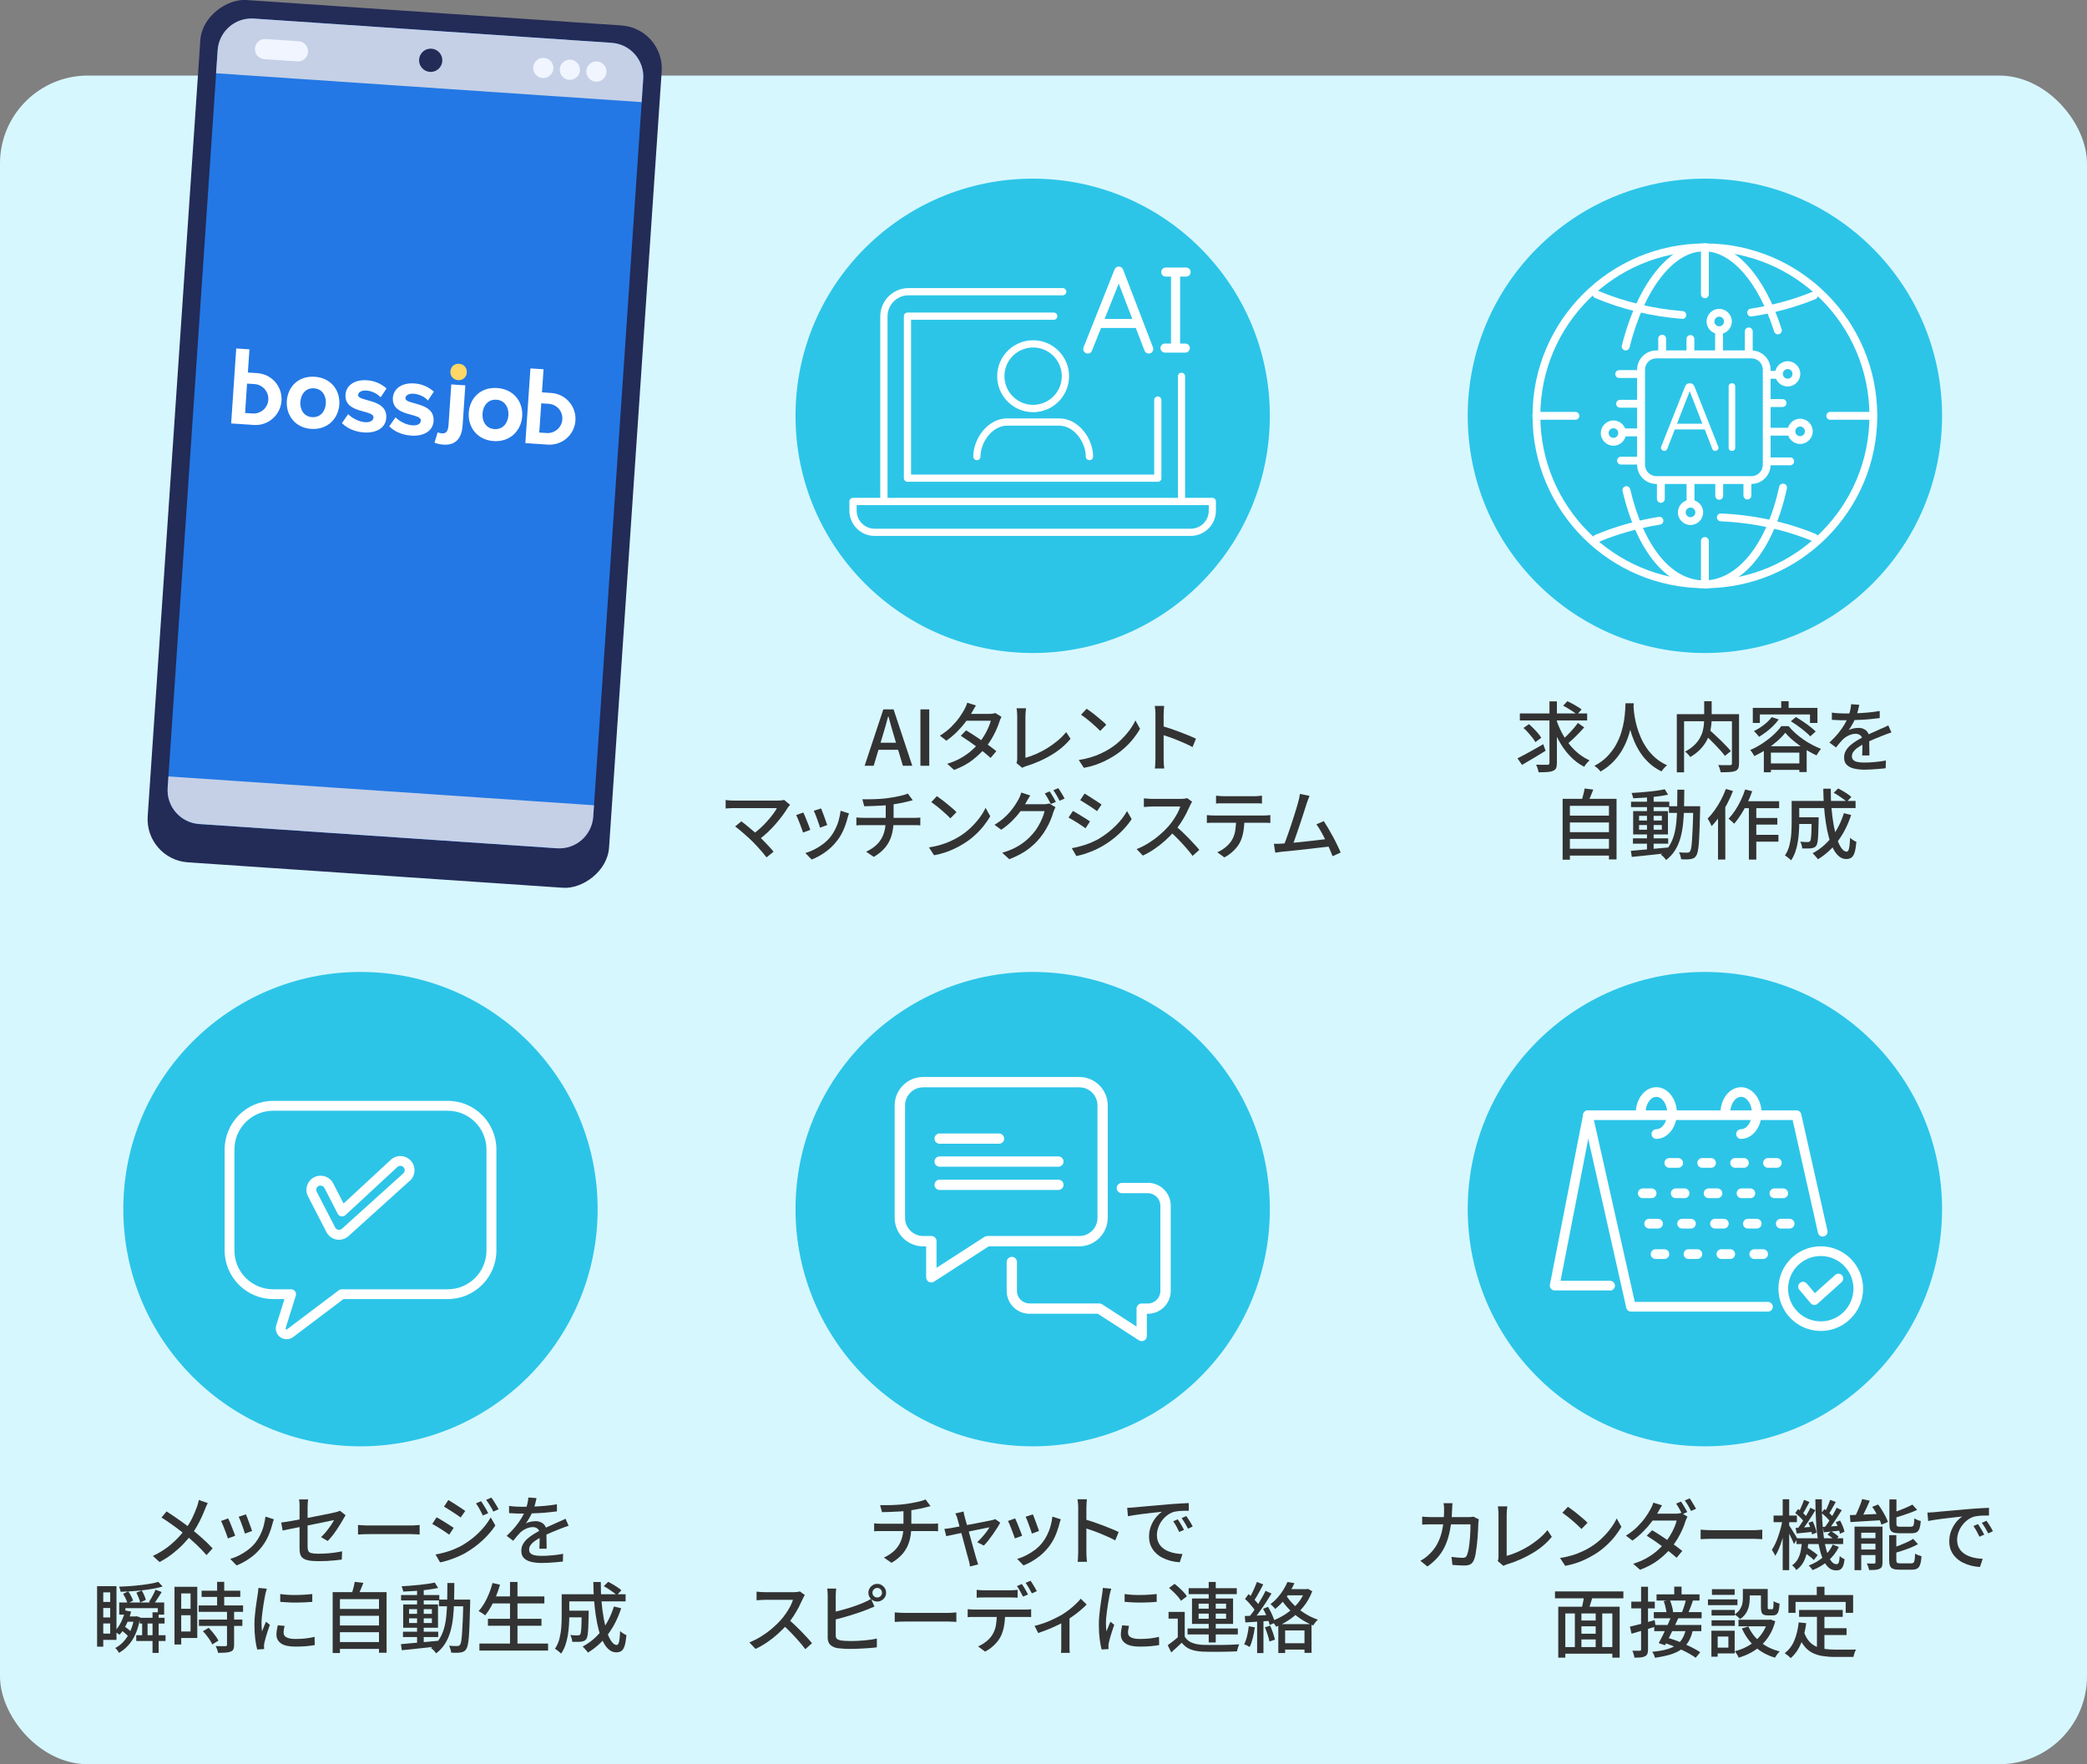 <?xml version="1.0" encoding="UTF-8"?>
<svg id="_レイヤー_2" data-name="レイヤー_2" xmlns="http://www.w3.org/2000/svg" viewBox="0 0 382 322.91">
  <rect x="0" y="0" width="382" height="322.91" fill="#808080" stroke="none"/>
  <defs>
    <style>
      .cls-1 {
        fill: #f0f5ff;
      }

      .cls-2, .cls-3 {
        fill: #fff;
      }

      .cls-3 {
        fill-rule: evenodd;
      }

      .cls-4 {
        fill: #232b57;
      }

      .cls-5 {
        fill: #fed766;
      }

      .cls-6 {
        fill: #2378e5;
      }

      .cls-7 {
        fill: #333;
      }

      .cls-8 {
        fill: #d7f7ff;
        isolation: isolate;
      }

      .cls-9 {
        fill: #2cc5e8;
      }

      .cls-10 {
        fill: #c5d0e6;
      }
    </style>
  </defs>
  <g id="Layer_1">
    <rect class="cls-8" y="13.83" width="382" height="309.08" rx="16.09" ry="16.09"/>
    <g>
      <path class="cls-7" d="M277.77,138.79c.4-.2.86-.43,1.37-.71s1.06-.58,1.63-.9c.57-.32,1.14-.65,1.7-.97l.43,1.2c-.73.46-1.47.92-2.24,1.37-.77.46-1.46.86-2.07,1.22l-.83-1.2ZM278.19,130.58h12.32v1.29h-12.32v-1.29ZM278.85,133.24l1.01-.7c.28.24.57.51.86.81.29.29.56.59.81.88.25.29.44.57.58.82l-1.08.78c-.13-.24-.31-.52-.55-.82-.24-.3-.5-.61-.78-.93s-.57-.6-.85-.84ZM283.61,128.37h1.36v11.26c0,.43-.05.75-.15.97-.1.22-.29.38-.55.48-.26.12-.61.2-1.05.23-.44.03-.97.04-1.6.04-.03-.19-.09-.42-.17-.69-.09-.27-.18-.5-.29-.7.46,0,.89.02,1.29.02s.67,0,.81,0c.13,0,.22-.03.27-.08.05-.05.08-.14.08-.27v-11.26ZM284.87,131.73c.26.8.59,1.58.98,2.33.39.75.84,1.46,1.36,2.11.51.66,1.08,1.24,1.71,1.75.63.51,1.3.92,2.02,1.24-.09.09-.2.21-.33.34s-.24.27-.36.42c-.11.15-.21.29-.28.42-.99-.5-1.87-1.17-2.65-2.01-.78-.83-1.46-1.79-2.04-2.86-.58-1.07-1.06-2.22-1.44-3.44l1.04-.29ZM288.81,132.32l1.16.81c-.31.36-.64.72-1.01,1.1-.36.38-.73.73-1.09,1.07-.36.34-.71.64-1.02.91l-.95-.74c.31-.26.64-.57,1-.93s.71-.74,1.05-1.13.63-.76.86-1.09ZM286.11,129.17l.78-.83c.29.13.6.29.92.46.33.18.64.36.94.55s.55.35.74.5l-.84.95c-.18-.17-.41-.35-.7-.54-.29-.19-.6-.39-.92-.58-.32-.2-.63-.37-.93-.52Z"/>
      <path class="cls-7" d="M297.54,128.72h1.5c-.02.38-.05.88-.1,1.48-.05.61-.13,1.29-.26,2.04s-.31,1.53-.57,2.34c-.25.81-.6,1.62-1.04,2.43-.44.81-.99,1.57-1.67,2.3-.67.72-1.49,1.36-2.45,1.91-.12-.18-.28-.36-.48-.55-.2-.19-.41-.35-.63-.5.95-.5,1.75-1.09,2.39-1.76.64-.67,1.17-1.38,1.58-2.13.41-.75.73-1.51.96-2.27.23-.76.39-1.49.5-2.18.1-.69.17-1.31.2-1.85s.05-.97.06-1.27ZM298.98,129.04c0,.17.03.45.06.83.03.39.09.85.18,1.39.09.54.22,1.13.4,1.76.18.63.41,1.29.7,1.95.29.67.65,1.32,1.09,1.96.44.64.96,1.23,1.57,1.76.61.54,1.33,1,2.16,1.38-.21.16-.4.34-.58.55-.18.21-.33.4-.44.57-.85-.41-1.59-.91-2.23-1.5-.64-.59-1.19-1.23-1.64-1.92-.45-.69-.83-1.39-1.13-2.11-.3-.72-.55-1.42-.73-2.11s-.32-1.33-.41-1.92-.16-1.1-.2-1.53c-.04-.43-.07-.74-.08-.94l1.27-.13Z"/>
      <path class="cls-7" d="M306.92,130.71h10.68v1.3h-9.35v9.35h-1.33v-10.65ZM311.93,128.34h1.37v3.01c0,.46-.03.93-.08,1.43-.06.5-.16,1-.31,1.51-.15.51-.37,1.02-.67,1.52s-.67.98-1.14,1.45c-.47.47-1.04.9-1.72,1.3-.06-.09-.14-.2-.25-.33-.11-.13-.23-.25-.35-.37-.12-.12-.24-.22-.35-.29.66-.35,1.21-.74,1.64-1.14.43-.41.77-.83,1.02-1.26.25-.43.44-.87.56-1.32s.2-.88.23-1.3c.03-.42.05-.83.05-1.21v-3ZM311.83,134.27l1.01-.73c.33.3.68.62,1.06.97.38.35.75.7,1.11,1.05.36.36.7.7,1.01,1.03.31.33.58.63.79.89l-1.09.87c-.2-.27-.45-.58-.75-.92-.3-.34-.63-.7-.98-1.06-.35-.37-.71-.73-1.08-1.09-.37-.36-.73-.69-1.06-1ZM317.01,130.71h1.3v9.02c0,.38-.05.68-.15.9s-.28.38-.55.49c-.26.1-.61.17-1.06.19-.44.02-.98.04-1.6.04-.02-.12-.05-.26-.1-.43s-.1-.32-.16-.48c-.06-.16-.12-.3-.19-.42.31,0,.61.02.9.03.29,0,.55.01.78,0s.38,0,.48,0c.13,0,.22-.04.27-.08s.08-.13.08-.25v-8.99Z"/>
      <path class="cls-7" d="M326.77,134.11c-.37.5-.86,1-1.46,1.53-.6.52-1.26,1.02-1.98,1.5-.72.48-1.47.89-2.23,1.25-.05-.11-.11-.23-.2-.36-.09-.13-.18-.27-.27-.41-.09-.14-.19-.25-.28-.34.78-.34,1.54-.75,2.27-1.23.73-.49,1.4-1,1.99-1.55.59-.55,1.07-1.08,1.43-1.59h1.34c.37.45.79.88,1.25,1.29s.95.8,1.47,1.16c.52.36,1.05.68,1.6.97.55.29,1.08.53,1.62.74-.15.16-.3.35-.44.57-.15.22-.27.43-.39.62-.51-.23-1.04-.51-1.58-.83-.54-.32-1.07-.66-1.57-1.02-.51-.36-.98-.74-1.43-1.13-.44-.39-.82-.78-1.14-1.16ZM320.83,129.56h11.83v2.76h-1.36v-1.55h-9.18v1.55h-1.29v-2.76ZM324.29,131.26l1.29.42c-.31.42-.66.83-1.06,1.22-.4.39-.81.75-1.25,1.08-.44.33-.87.62-1.3.88-.07-.09-.15-.21-.27-.34-.11-.13-.23-.27-.35-.4s-.23-.23-.32-.31c.62-.3,1.23-.67,1.82-1.13.59-.45,1.07-.93,1.44-1.42ZM322.85,136.58h7.84v4.73h-1.34v-3.56h-5.21v3.6h-1.29v-4.77ZM323.45,139.73h6.59v1.18h-6.59v-1.18ZM326.03,128.34h1.36v1.89h-1.36v-1.89ZM327.8,132.01l.91-.77c.42.24.86.52,1.32.83.46.31.89.62,1.3.94.41.32.75.61,1.01.87l-.99.9c-.24-.27-.56-.57-.96-.9-.4-.33-.82-.65-1.27-.98-.45-.33-.89-.62-1.31-.88Z"/>
      <path class="cls-7" d="M340.32,129.02c-.06.27-.13.6-.23.99-.1.39-.24.82-.43,1.31-.16.39-.35.79-.58,1.2-.23.41-.46.78-.71,1.12.16-.09.34-.17.55-.23s.42-.11.64-.14c.22-.03.42-.05.6-.05.56,0,1.03.16,1.41.48.38.32.57.79.57,1.39v.69c0,.27,0,.56.01.85,0,.3.02.59.02.88,0,.29,0,.54,0,.76h-1.33c0-.18.02-.39.03-.62,0-.24.02-.49.02-.75,0-.26,0-.51,0-.76v-.64c0-.42-.14-.72-.38-.91-.24-.19-.53-.28-.85-.28-.42,0-.84.1-1.25.29-.42.2-.77.43-1.07.71-.2.2-.4.42-.61.67s-.43.53-.67.83l-1.2-.9c.64-.61,1.19-1.18,1.64-1.74.45-.55.82-1.08,1.11-1.58.29-.5.53-.97.69-1.42.15-.38.27-.77.36-1.17.09-.4.15-.77.17-1.11l1.46.11ZM335.31,130.43c.37.06.78.1,1.23.12.45.02.84.04,1.18.04.63,0,1.3-.01,2.03-.04s1.46-.07,2.2-.14c.74-.07,1.44-.16,2.11-.28v1.3c-.5.07-1.02.13-1.58.18-.56.06-1.13.1-1.71.13-.58.03-1.13.06-1.67.07-.53.01-1.02.02-1.46.02-.2,0-.43,0-.69,0-.27,0-.54-.02-.83-.04s-.56-.03-.82-.04v-1.32ZM346.19,134.07c-.13.05-.28.1-.46.15-.17.06-.34.12-.51.18s-.32.13-.46.18c-.48.19-1.03.41-1.66.67-.63.26-1.28.57-1.94.91-.45.23-.84.47-1.16.7-.33.23-.58.48-.76.73-.18.25-.27.53-.27.83,0,.24.06.44.17.59.11.15.27.26.47.34.2.08.44.13.73.17.28.03.6.05.96.05.56,0,1.19-.03,1.9-.1.71-.07,1.37-.15,1.99-.27l-.04,1.41c-.34.04-.73.08-1.18.12-.45.04-.91.07-1.38.1-.47.02-.92.04-1.34.04-.7,0-1.33-.07-1.89-.2s-1-.36-1.33-.68-.49-.77-.49-1.35c0-.46.1-.87.32-1.24.21-.37.48-.7.83-1s.72-.57,1.14-.83.83-.48,1.25-.69c.44-.23.85-.44,1.23-.61.38-.17.73-.33,1.06-.47.33-.14.64-.28.93-.42.24-.1.47-.2.69-.3.21-.1.43-.2.64-.31l.57,1.29Z"/>
      <path class="cls-7" d="M286.02,146.21h9.87v11.09h-1.39v-9.81h-7.15v9.86h-1.33v-11.13ZM286.92,149.29h7.91v1.25h-7.91v-1.25ZM286.92,152.31h7.91v1.23h-7.91v-1.23ZM286.92,155.35h7.91v1.25h-7.91v-1.25ZM290.05,144.32l1.58.2c-.17.43-.34.86-.52,1.29-.18.43-.35.8-.5,1.12l-1.19-.22c.08-.23.17-.49.25-.76s.15-.56.22-.84c.07-.28.12-.54.16-.78Z"/>
      <path class="cls-7" d="M298.51,155.73c.57-.06,1.23-.11,1.98-.18.75-.06,1.55-.13,2.39-.21.84-.08,1.67-.16,2.51-.23v1.01c-.78.09-1.58.18-2.39.27-.81.09-1.58.17-2.32.25-.74.08-1.4.15-2,.2l-.17-1.12ZM298.54,146.74h7v.99h-7v-.99ZM304.71,144.46l.62.99c-.57.12-1.22.23-1.94.32-.72.09-1.47.17-2.24.22-.77.05-1.51.09-2.21.12-.02-.14-.06-.3-.12-.49-.06-.19-.12-.34-.19-.48.52-.03,1.06-.07,1.62-.11.56-.05,1.1-.1,1.64-.15.54-.06,1.05-.12,1.53-.19.48-.07.91-.15,1.28-.23ZM298.89,153.44h6.45v.98h-6.45v-.98ZM298.93,148.46h6.37v4.27h-6.37v-4.27ZM300.01,149.33v.85h4.17v-.85h-4.17ZM300.01,151.01v.85h4.17v-.85h-4.17ZM301.46,145.59h1.22v10.19h-1.22v-10.19ZM307.02,144.54h1.27c0,1.15-.03,2.25-.05,3.3-.02,1.06-.08,2.05-.18,2.99-.1.94-.27,1.81-.5,2.62-.24.81-.56,1.55-.98,2.21-.42.66-.95,1.25-1.62,1.75-.07-.1-.15-.22-.26-.34s-.22-.25-.34-.36c-.12-.11-.24-.2-.35-.27.62-.46,1.13-.99,1.51-1.59.38-.6.68-1.27.89-2.02.21-.74.35-1.55.43-2.42.08-.87.13-1.8.15-2.78.02-.98.03-2.02.03-3.11ZM305.48,147.56h4.96v1.23h-4.96v-1.23ZM309.92,147.56h1.27c0,.17,0,.3,0,.39,0,.09,0,.17,0,.24-.04,1.46-.07,2.69-.11,3.7-.04,1.01-.08,1.84-.13,2.48-.05.64-.12,1.14-.2,1.5-.08.35-.18.61-.29.77-.14.21-.29.35-.46.43s-.35.14-.57.17c-.21.04-.46.06-.77.06s-.63,0-.95-.03c-.02-.18-.06-.39-.13-.63-.07-.24-.16-.45-.26-.63.33.03.62.04.9.05.27,0,.48,0,.62,0,.11,0,.21-.01.28-.04.07-.03.14-.09.21-.18.08-.1.16-.32.22-.64.06-.33.11-.8.15-1.42.04-.62.08-1.42.13-2.39.04-.97.08-2.15.1-3.54v-.29Z"/>
      <path class="cls-7" d="M315.91,144.4l1.29.39c-.31.79-.67,1.58-1.08,2.37-.41.79-.86,1.53-1.34,2.22-.48.69-.98,1.3-1.49,1.83-.04-.1-.1-.24-.19-.42-.09-.18-.18-.36-.28-.54-.1-.18-.19-.32-.27-.41.45-.45.88-.96,1.29-1.54.42-.58.8-1.2,1.16-1.88.35-.67.66-1.35.91-2.03ZM314.46,148.11l1.33-1.33v.03s.01,10.51.01,10.51h-1.34v-9.21ZM319.43,144.5l1.29.32c-.26.76-.57,1.5-.92,2.23-.35.73-.74,1.41-1.14,2.04-.41.63-.82,1.2-1.25,1.68-.07-.08-.16-.18-.29-.3-.13-.12-.25-.23-.39-.34-.13-.11-.24-.2-.34-.27.42-.44.82-.95,1.2-1.52.38-.57.73-1.19,1.04-1.85.32-.66.58-1.32.8-2ZM318.99,146.65h6.66v1.27h-7.29l.63-1.27ZM320.11,147.07h1.36v10.26h-1.36v-10.26ZM320.77,149.71h4.55v1.22h-4.55v-1.22ZM320.77,152.8h4.75v1.25h-4.75v-1.25Z"/>
      <path class="cls-7" d="M327.94,146.6h1.39v4.02c0,.51-.02,1.07-.06,1.67-.04.6-.11,1.21-.21,1.83-.1.62-.25,1.22-.45,1.8-.2.58-.46,1.1-.78,1.55-.07-.08-.17-.19-.32-.31-.14-.12-.29-.24-.43-.34-.15-.11-.27-.19-.37-.25.38-.56.66-1.19.83-1.88.17-.7.28-1.4.33-2.11.05-.71.07-1.37.07-1.97v-4ZM328.74,149.59h3.36v1.22h-3.36v-1.22ZM328.82,146.6h10.82v1.3h-10.82v-1.3ZM331.59,149.59h1.29c0,.13,0,.24,0,.32,0,.08,0,.15,0,.21-.02,1.02-.04,1.85-.07,2.49s-.07,1.14-.13,1.48c-.06.34-.14.58-.24.71-.12.15-.25.26-.39.32s-.31.11-.52.14c-.18.03-.42.04-.71.04s-.62,0-.95-.01c0-.2-.05-.41-.11-.64-.07-.23-.15-.43-.25-.6.29.03.56.05.81.06.25,0,.44.01.56.01.09,0,.18-.01.25-.04.07-.02.13-.06.19-.12.07-.08.12-.27.15-.55.04-.28.07-.72.09-1.29.02-.58.04-1.35.05-2.31v-.21ZM337.5,148.84l1.33.32c-.59,1.82-1.4,3.42-2.43,4.79s-2.25,2.48-3.66,3.33c-.06-.1-.14-.22-.27-.36-.12-.13-.24-.27-.36-.41-.12-.14-.23-.25-.34-.33,1.39-.75,2.57-1.75,3.53-3s1.69-2.7,2.2-4.35ZM333.71,144.36h1.39c0,1.23.03,2.42.13,3.55s.23,2.19.41,3.16.39,1.82.63,2.53.52,1.28.82,1.68.61.6.93.6c.19,0,.33-.2.42-.59.09-.39.16-1.04.2-1.95.16.15.35.29.56.43.21.14.41.24.59.31-.07.83-.18,1.47-.32,1.93-.14.46-.33.77-.58.95-.25.18-.57.27-.96.27-.49,0-.93-.16-1.32-.49-.4-.33-.75-.79-1.06-1.39-.31-.6-.58-1.3-.8-2.1-.22-.8-.4-1.68-.55-2.65s-.26-1.97-.34-3.03c-.07-1.06-.12-2.13-.13-3.23ZM335.64,145.11l.81-.8c.28.14.57.3.88.48.31.18.6.37.87.55.27.19.49.36.67.52l-.84.9c-.17-.16-.38-.34-.65-.53-.27-.2-.55-.39-.85-.59-.3-.2-.6-.37-.89-.53Z"/>
    </g>
    <g>
      <path class="cls-7" d="M265.86,275.12c0,.16-.02.35-.04.58-.01.23-.03.43-.03.6-.05,1.42-.17,2.66-.38,3.73-.21,1.07-.49,2.01-.86,2.83-.37.82-.83,1.54-1.37,2.16-.55.62-1.18,1.19-1.91,1.7l-1.29-1.05c.25-.13.52-.3.81-.5.29-.21.56-.43.8-.67.45-.42.84-.89,1.18-1.41.34-.52.62-1.11.85-1.76.23-.65.4-1.39.52-2.21.12-.83.18-1.75.18-2.78,0-.1,0-.23,0-.38,0-.15-.02-.3-.04-.45s-.04-.28-.06-.38h1.64ZM270.69,278.06c-.02.12-.04.25-.06.38s-.03.24-.04.34c0,.28-.02.65-.04,1.11s-.05.96-.09,1.5-.1,1.08-.16,1.61c-.07.53-.14,1.02-.22,1.48s-.19.82-.32,1.1c-.14.33-.34.57-.6.72-.26.15-.6.23-1.03.23-.37,0-.76,0-1.15-.03-.4-.02-.77-.04-1.13-.07l-.17-1.47c.36.05.72.09,1.07.12.35.03.67.05.96.05.21,0,.38-.03.5-.1.12-.07.22-.19.29-.37.09-.2.18-.47.25-.82.07-.35.14-.74.19-1.16.05-.42.09-.86.13-1.32s.06-.88.07-1.29c.01-.41.02-.76.02-1.07h-7.14c-.26,0-.54,0-.85.01-.3,0-.59.02-.86.04v-1.46c.27.02.56.04.85.06.3.02.58.03.85.03h6.72c.19,0,.36,0,.52-.02.16-.01.31-.04.45-.06l.98.48Z"/>
      <path class="cls-7" d="M274.12,285.74c.07-.14.11-.27.13-.38.02-.12.03-.25.03-.4v-7.83c0-.15,0-.32-.02-.5-.01-.18-.03-.35-.04-.52-.01-.16-.03-.3-.06-.4h1.74c-.03.21-.05.43-.08.69s-.04.49-.04.71v7.66c.63-.17,1.28-.4,1.97-.7s1.36-.66,2.04-1.07c.67-.42,1.3-.87,1.9-1.37.59-.5,1.11-1.02,1.55-1.57l.8,1.23c-.93,1.14-2.1,2.13-3.51,2.97-1.4.84-2.96,1.53-4.66,2.05-.08.03-.19.07-.31.11s-.25.11-.38.18l-1.04-.88Z"/>
      <path class="cls-7" d="M285.56,285.16c.78-.12,1.51-.28,2.17-.48.66-.2,1.27-.43,1.83-.69.56-.26,1.06-.52,1.5-.79.75-.46,1.44-.98,2.07-1.58.63-.6,1.18-1.21,1.66-1.85s.85-1.25,1.13-1.85l.85,1.53c-.34.61-.75,1.21-1.24,1.82-.49.61-1.04,1.19-1.66,1.74-.62.56-1.29,1.06-2.02,1.5-.47.29-.98.57-1.53.84s-1.15.51-1.79.73c-.64.21-1.32.39-2.04.52l-.94-1.44ZM287,275.8c.25.17.54.38.87.62s.66.51,1,.79c.34.28.67.55.97.81.31.26.56.5.74.7l-1.11,1.13c-.18-.19-.41-.41-.7-.68-.29-.27-.6-.54-.93-.83-.33-.28-.66-.56-.99-.81-.33-.26-.62-.47-.88-.65l1.02-1.09Z"/>
      <path class="cls-7" d="M304.21,275.52c-.14.21-.28.44-.41.68-.14.24-.24.43-.31.57-.3.53-.68,1.11-1.14,1.73-.46.62-.99,1.23-1.59,1.83-.6.6-1.25,1.15-1.96,1.65l-1.19-.91c.81-.5,1.51-1.05,2.09-1.63.58-.58,1.07-1.15,1.46-1.7s.7-1.04.91-1.46c.09-.14.19-.33.3-.58.11-.25.19-.47.25-.67l1.6.49ZM308.88,277.6c-.07.11-.14.25-.21.41-.07.16-.13.31-.18.45-.13.46-.32.96-.56,1.5-.24.54-.53,1.09-.85,1.64-.33.55-.7,1.08-1.12,1.6-.64.8-1.43,1.57-2.37,2.29s-2.07,1.33-3.4,1.83l-1.26-1.11c.92-.28,1.73-.62,2.44-1.02.71-.4,1.35-.84,1.9-1.32.55-.48,1.03-.96,1.44-1.44.34-.4.65-.84.95-1.33.3-.49.56-.97.77-1.46.21-.49.37-.93.46-1.33h-4.98l.53-1.26h4.26c.2,0,.39-.01.57-.04.19-.02.34-.06.46-.11l1.15.7ZM302.4,280.08c.44.25.91.54,1.41.87.5.33,1.01.66,1.51,1.01.5.34.98.68,1.43,1.01s.84.63,1.17.9l-1.04,1.25c-.32-.29-.7-.61-1.15-.97-.45-.36-.92-.72-1.43-1.09s-1.01-.73-1.5-1.07c-.5-.34-.96-.65-1.38-.91l.97-.99ZM307.69,274.84c.12.17.25.37.39.59s.28.46.41.69c.13.23.24.44.34.63l-.92.41c-.14-.29-.31-.62-.52-.99-.21-.37-.4-.69-.59-.96l.9-.38ZM309.28,274.26c.13.17.27.37.41.61.14.24.28.47.42.7s.25.43.33.59l-.91.39c-.15-.3-.33-.63-.54-.99s-.41-.67-.61-.93l.9-.38Z"/>
      <path class="cls-7" d="M311.29,279.98c.16,0,.35.02.58.04.23.01.48.03.74.04.27,0,.52.01.76.01h7.62c.34,0,.64-.01.91-.04.27-.02.49-.04.66-.05v1.74c-.16,0-.38-.02-.67-.04-.29-.02-.59-.03-.9-.03h-7.62c-.38,0-.77,0-1.15.02-.38.01-.7.03-.94.05v-1.74Z"/>
      <path class="cls-7" d="M326.26,278.18l.74.24c-.09.55-.21,1.12-.35,1.72s-.3,1.18-.48,1.76-.37,1.11-.58,1.6c-.21.5-.43.92-.65,1.27-.07-.17-.16-.36-.29-.57-.13-.21-.24-.4-.33-.55.21-.31.42-.67.62-1.1s.38-.88.55-1.38c.17-.5.32-1,.46-1.51.14-.51.24-1.01.31-1.48ZM324.63,277.39h4.27v1.22h-4.27v-1.22ZM326.3,274.41h1.19v12.98h-1.19v-12.98ZM327.42,279.1c.07.09.18.26.33.5.14.24.31.5.48.77.18.28.34.53.48.77s.24.41.29.51l-.64.95c-.07-.19-.16-.42-.29-.7-.13-.28-.27-.57-.41-.86-.15-.29-.28-.57-.42-.83s-.25-.46-.33-.61l.52-.5ZM329.83,282.08h1.19c-.06.71-.15,1.39-.29,2.06s-.35,1.27-.66,1.82c-.3.55-.73,1.02-1.28,1.41-.07-.14-.19-.3-.34-.47-.15-.17-.3-.31-.43-.4.48-.33.83-.72,1.08-1.19.24-.47.42-.98.52-1.53.1-.55.17-1.12.21-1.7ZM328.6,276.93l.52-.73c.31.21.62.46.93.75.31.29.54.54.69.76l-.53.83c-.16-.23-.39-.5-.7-.81-.31-.3-.61-.57-.91-.8ZM328.67,279.66c.44-.02.94-.05,1.49-.09s1.14-.09,1.74-.13v.92c-.53.06-1.06.11-1.58.17-.52.06-1.01.1-1.46.14l-.2-1.01ZM328.83,281.55h8.54v1.06h-8.54v-1.06ZM331.35,275.96l.94.45c-.25.41-.52.85-.81,1.3-.29.46-.58.9-.88,1.32-.3.42-.58.8-.84,1.11l-.71-.39c.26-.33.53-.71.82-1.16s.56-.9.83-1.36c.27-.46.49-.89.67-1.28ZM330.19,274.52l1.01.39c-.21.39-.44.8-.66,1.22-.23.42-.44.77-.62,1.06l-.73-.34c.12-.21.24-.46.37-.73.13-.27.25-.55.36-.83.11-.29.21-.54.28-.78ZM329.97,283.96l.67-.8c.24.14.49.3.76.48.26.18.51.35.73.52.23.17.42.33.57.48l-.71.9c-.14-.16-.32-.33-.55-.52-.23-.19-.47-.37-.73-.56-.26-.19-.5-.35-.74-.5ZM331.02,278.72l.77-.28c.17.34.32.7.45,1.08.14.39.23.72.27.99l-.84.34c-.04-.29-.12-.63-.24-1.03-.13-.4-.26-.76-.41-1.1ZM335.46,282.71l1.12.43c-.47.97-1.12,1.81-1.95,2.53s-1.78,1.29-2.86,1.71c-.07-.12-.18-.27-.32-.43-.14-.17-.27-.3-.39-.41,1.04-.39,1.93-.92,2.69-1.57.76-.65,1.33-1.41,1.71-2.27ZM332.29,274.42h1.18c-.02,1.33,0,2.6.07,3.8.06,1.2.17,2.29.31,3.28.14.98.33,1.83.55,2.55.22.71.48,1.27.77,1.66.29.39.62.59.98.59.2,0,.33-.1.41-.3.08-.2.14-.6.18-1.2.12.12.27.24.43.34s.32.19.46.25c-.07.53-.16.95-.28,1.24-.12.29-.28.5-.48.62-.2.12-.47.18-.81.18-.59,0-1.09-.22-1.52-.67-.42-.44-.78-1.07-1.07-1.87-.29-.8-.52-1.75-.69-2.83-.17-1.09-.3-2.28-.37-3.58s-.12-2.65-.13-4.05ZM333.41,276.93l.52-.73c.3.21.6.46.92.75.31.29.55.54.71.76l-.55.83c-.15-.23-.38-.5-.69-.81-.31-.3-.61-.57-.9-.8ZM333.62,279.48c.43-.03.92-.06,1.47-.1s1.12-.08,1.72-.11l.03.87c-.54.06-1.07.11-1.57.17-.51.06-.99.11-1.45.15l-.2-.98ZM336.17,275.96l.94.45c-.24.4-.51.82-.79,1.25-.28.43-.57.85-.85,1.26-.28.41-.55.76-.81,1.07l-.71-.39c.25-.32.52-.69.79-1.11.28-.42.54-.86.79-1.3s.47-.85.64-1.22ZM334.99,274.52l1.02.39c-.21.38-.44.78-.67,1.2-.23.42-.44.76-.62,1.04l-.73-.32c.11-.21.23-.46.36-.72.13-.27.25-.54.36-.82.11-.28.21-.54.28-.77ZM334.5,280.86l.64-.6c.25.14.51.3.78.49s.47.36.62.52l-.69.66c-.15-.16-.35-.34-.61-.54-.26-.2-.51-.38-.75-.53ZM336.03,278.6l.77-.29c.19.33.36.68.51,1.06.15.38.25.71.3.99l-.83.36c-.05-.29-.14-.63-.29-1.03-.15-.4-.3-.76-.47-1.1Z"/>
      <path class="cls-7" d="M338.61,277.31c.49-.02,1.06-.04,1.7-.06.64-.02,1.32-.05,2.04-.09.72-.04,1.44-.07,2.17-.1v1.18c-.71.04-1.4.08-2.09.12-.69.04-1.35.08-1.99.12s-1.21.07-1.74.11l-.1-1.27ZM340.85,274.37l1.39.31c-.17.4-.35.81-.55,1.24s-.39.83-.59,1.21c-.2.38-.38.72-.56,1.02l-1.15-.31c.18-.32.36-.68.54-1.08.18-.4.35-.81.52-1.23.16-.42.3-.81.4-1.16ZM339.45,279.42h4.44v1.11h-3.21v6.86h-1.23v-7.97ZM340.02,281.54h3.96v1.01h-3.96v-1.01ZM340.02,283.61h3.96v1.02h-3.96v-1.02ZM343.27,279.42h1.3v6.55c0,.31-.04.55-.11.74-.07.19-.22.33-.43.43-.21.1-.47.17-.78.19-.32.02-.69.04-1.12.04-.04-.18-.1-.38-.18-.62s-.17-.43-.27-.59c.3,0,.58.02.83.02s.44,0,.54,0c.08,0,.14-.02.18-.05.03-.03.05-.09.05-.17v-6.54ZM342.67,275.8l1.11-.43c.24.33.48.68.71,1.06s.45.76.64,1.13.33.71.43,1.01l-1.19.49c-.08-.3-.21-.63-.39-1.01-.18-.37-.38-.76-.6-1.16-.22-.4-.46-.76-.7-1.1ZM345.8,274.44h1.32v4.45c0,.23.04.38.13.45s.27.1.56.1h1.93c.17,0,.3-.04.39-.11.09-.07.15-.22.19-.44.04-.22.06-.55.08-.99.09.07.21.13.34.2s.28.13.43.18c.15.05.28.09.41.12-.05.58-.13,1.03-.24,1.36-.12.33-.29.55-.52.68-.23.13-.55.19-.95.19h-2.2c-.49,0-.86-.05-1.13-.15-.27-.1-.46-.27-.56-.53-.1-.25-.15-.6-.15-1.05v-4.47ZM345.8,280.98h1.3v4.59c0,.23.05.38.14.46s.29.11.6.11h1.99c.19,0,.33-.04.42-.13s.16-.25.2-.51c.04-.26.06-.64.08-1.14.15.09.34.19.57.28.23.09.44.16.62.21-.06.64-.14,1.14-.26,1.5s-.29.6-.53.74c-.24.14-.57.21-.99.21h-2.27c-.5,0-.88-.05-1.15-.15-.27-.1-.46-.28-.57-.53s-.16-.59-.16-1.04v-4.59ZM350.18,281.65l.88.98c-.4.23-.85.45-1.36.65-.5.2-1.02.39-1.55.56-.53.17-1.04.33-1.54.47-.03-.13-.08-.29-.17-.48-.08-.19-.16-.34-.22-.46.47-.15.94-.32,1.44-.51.49-.19.96-.39,1.4-.59.44-.21.82-.41,1.13-.62ZM350.04,275.39l.87.97c-.41.19-.86.37-1.34.55-.49.18-.98.35-1.48.51-.5.16-.99.31-1.47.45-.03-.13-.08-.29-.15-.47-.07-.18-.15-.33-.22-.46.45-.14.91-.3,1.37-.48.47-.18.91-.36,1.34-.55s.79-.36,1.1-.53Z"/>
      <path class="cls-7" d="M352.8,276.85c.27,0,.52-.02.75-.04.23-.01.41-.03.55-.04.25-.03.59-.06,1.02-.1.42-.04.91-.09,1.45-.13.54-.05,1.12-.1,1.74-.15.62-.06,1.25-.11,1.89-.17.49-.04.98-.07,1.45-.11.47-.03.91-.06,1.32-.08s.77-.04,1.09-.05v1.41c-.26,0-.56,0-.89,0-.33,0-.66.03-.98.06-.32.03-.61.08-.86.14-.46.14-.88.36-1.26.66-.38.3-.71.64-.99,1.04-.28.39-.49.81-.63,1.25-.15.44-.22.86-.22,1.27,0,.51.09.96.26,1.34.17.38.41.7.72.97s.66.49,1.06.66.83.3,1.28.38c.45.08.91.14,1.36.15l-.5,1.5c-.55-.03-1.1-.11-1.64-.25-.54-.14-1.05-.33-1.53-.57s-.9-.56-1.27-.93-.66-.8-.87-1.29-.31-1.04-.31-1.65c0-.71.12-1.36.36-1.96.24-.6.54-1.12.9-1.56.36-.44.74-.79,1.12-1.03-.28.03-.63.06-1.04.11s-.85.09-1.32.15c-.47.06-.95.11-1.42.17-.48.06-.93.12-1.35.19-.42.07-.8.13-1.11.2l-.14-1.53ZM362.04,278.95c.11.16.24.35.38.58.14.23.28.46.42.7.14.24.26.46.35.65l-.87.39c-.17-.35-.34-.7-.52-1.02-.18-.33-.38-.64-.59-.94l.84-.36ZM363.6,278.34c.11.16.24.35.39.57.15.22.29.45.43.68s.26.45.36.66l-.85.41c-.19-.35-.37-.69-.56-1-.19-.31-.39-.62-.62-.93l.84-.38Z"/>
      <path class="cls-7" d="M284.62,291.28h12.52v1.26h-12.52v-1.26ZM285.22,294.08h11.24v9.32h-1.34v-8.09h-8.61v8.09h-1.29v-9.32ZM286.05,301.46h9.7v1.22h-9.7v-1.22ZM288.26,294.88h1.2v7.14h-1.2v-7.14ZM288.85,296.61h3.75v1.05h-3.75v-1.05ZM288.85,299.02h3.77v1.05h-3.77v-1.05ZM289.98,291.87l1.55.34c-.15.49-.3.98-.46,1.48s-.3.93-.44,1.29l-1.2-.32c.07-.26.15-.55.22-.88.07-.33.14-.66.2-.99.06-.34.1-.64.13-.91ZM292.07,294.88h1.2v7.1h-1.2v-7.1Z"/>
      <path class="cls-7" d="M298.33,297.73c.58-.13,1.27-.31,2.09-.52.81-.22,1.63-.45,2.45-.68l.17,1.19c-.77.22-1.53.45-2.3.68s-1.47.44-2.11.62l-.29-1.29ZM298.59,293.15h4.3v1.23h-4.3v-1.23ZM300.39,290.42h1.26v11.44c0,.35-.04.62-.11.82-.07.2-.21.35-.42.46-.21.11-.46.18-.78.22-.31.03-.71.04-1.18.04-.02-.17-.07-.38-.14-.63s-.15-.47-.24-.64c.3,0,.58.01.83.01h.51c.09,0,.16-.02.2-.06s.06-.11.06-.2v-11.44ZM308.58,298.21l1.27.15c-.18.8-.43,1.49-.77,2.07s-.78,1.06-1.32,1.45c-.55.39-1.22.71-2.02.95-.8.24-1.74.44-2.83.59-.04-.19-.1-.38-.2-.59-.1-.21-.2-.37-.3-.5.99-.09,1.84-.23,2.55-.42.71-.19,1.31-.44,1.79-.76.48-.32.87-.72,1.16-1.2s.52-1.06.67-1.73ZM302.71,295.07h8.75v1.13h-8.75v-1.13ZM302.79,297.42h8.62v1.13h-8.62v-1.13ZM303.21,291.82h7.87v1.13h-7.87v-1.13ZM305.87,295.93l1.32.25c-.24.54-.51,1.11-.79,1.71-.29.6-.57,1.18-.85,1.74-.29.56-.55,1.06-.79,1.5l-1.15-.39c.23-.42.49-.91.76-1.46.27-.55.54-1.12.8-1.71.27-.59.5-1.14.71-1.64ZM304.43,300.64l.78-.88c.51.15,1.05.32,1.6.52.56.2,1.1.42,1.65.67.54.24,1.05.49,1.53.74s.88.49,1.22.72l-.84,1.01c-.32-.23-.7-.48-1.16-.74-.46-.26-.96-.51-1.5-.76-.54-.25-1.09-.48-1.65-.71-.56-.22-1.1-.42-1.62-.57ZM304.52,293.06l1.13-.22c.09.23.18.48.27.75.08.27.15.52.21.77.06.25.09.47.1.67l-1.19.28c0-.2-.04-.42-.09-.69-.05-.26-.11-.53-.18-.8s-.15-.52-.25-.76ZM306.45,290.4h1.34v1.9h-1.34v-1.9ZM308.58,292.82l1.29.15c-.14.4-.29.81-.44,1.22-.15.41-.3.77-.43,1.06l-1.13-.17c.08-.21.17-.46.27-.72.09-.27.18-.54.26-.81.08-.28.14-.52.19-.74Z"/>
      <path class="cls-7" d="M312.62,292.73h5.4v1.06h-5.4v-1.06ZM313.25,298.47h1.15v4.76h-1.15v-4.76ZM313.28,294.67h4.26v1.02h-4.26v-1.02ZM313.28,296.56h4.26v1.02h-4.26v-1.02ZM313.35,290.87h4.16v1.04h-4.16v-1.04ZM313.9,298.47h3.61v4.16h-3.61v-1.06h2.46v-2.03h-2.46v-1.06ZM319.02,290.83h1.25v1.71c0,.42-.04.86-.13,1.32-.09.46-.26.91-.52,1.34-.26.43-.63.81-1.13,1.15-.06-.08-.14-.18-.27-.29-.12-.11-.25-.22-.38-.33s-.24-.18-.34-.23c.44-.3.77-.62.98-.95.21-.34.36-.68.43-1.02.07-.34.1-.68.1-1.01v-1.68ZM323.6,296.46h.25l.22-.04.87.32c-.24.92-.58,1.75-1.01,2.47-.43.72-.94,1.36-1.52,1.9-.58.54-1.23,1-1.93,1.38-.7.38-1.45.68-2.24.92-.04-.12-.1-.25-.18-.4-.08-.15-.17-.29-.27-.43-.09-.14-.18-.26-.27-.35.72-.18,1.4-.43,2.04-.75.64-.32,1.23-.71,1.76-1.18.53-.46.99-1,1.37-1.6.38-.61.68-1.28.88-2.03v-.21ZM318.21,296.46h5.91v1.2h-5.91v-1.2ZM320.01,297.68c.49,1.11,1.22,2.07,2.21,2.87.99.8,2.17,1.37,3.53,1.71-.09.08-.2.2-.31.34-.11.14-.22.28-.31.42-.1.14-.18.27-.25.38-1.42-.42-2.63-1.08-3.65-2s-1.81-2.03-2.4-3.35l1.18-.36ZM319.52,290.83h3.44v1.18h-3.44v-1.18ZM322.31,290.83h1.25v3.32c0,.17.01.28.04.32.03.05.09.07.2.07h.55c.07,0,.13-.03.17-.1.04-.07.07-.21.08-.42s.03-.54.04-.97c.12.1.29.2.51.28.22.08.41.15.58.2-.03.56-.09,1-.18,1.31-.09.31-.22.53-.39.65-.17.12-.39.18-.67.18h-.91c-.32,0-.57-.04-.76-.13-.19-.09-.32-.24-.39-.46-.07-.22-.11-.52-.11-.92v-3.33Z"/>
      <path class="cls-7" d="M329.24,296.95l1.37.14c-.19,1.42-.51,2.67-.97,3.75-.46,1.08-1.08,1.96-1.88,2.65-.07-.08-.17-.18-.3-.3-.14-.12-.28-.23-.42-.34-.14-.11-.27-.2-.37-.27.77-.58,1.36-1.35,1.76-2.32.4-.97.67-2.07.8-3.31ZM327.35,291.94h11.84v3.26h-1.36v-2h-9.18v2h-1.3v-3.26ZM330.21,298.73c.23.68.54,1.23.91,1.66.37.42.8.75,1.29.97.49.22,1.03.37,1.62.45.59.08,1.22.12,1.89.12h1.38c.3,0,.61,0,.92,0,.31,0,.6,0,.87,0s.48,0,.64-.01c-.07.1-.13.24-.2.4-.07.16-.12.33-.17.5s-.09.32-.12.45h-3.39c-.82,0-1.58-.06-2.27-.17-.69-.11-1.32-.31-1.88-.6s-1.06-.71-1.48-1.25c-.43-.54-.79-1.24-1.09-2.1l1.08-.39ZM329.3,294.67h7.99v1.26h-7.99v-1.26ZM332.54,290.42h1.41v2.38h-1.41v-2.38ZM332.57,295.37h1.37v6.94l-1.37-.18v-6.76ZM333.27,298.01h4.72v1.25h-4.72v-1.25Z"/>
    </g>
    <g>
      <path class="cls-7" d="M158.26,140.16l3.42-10.32h1.88l3.42,10.32h-1.72l-1.67-5.6c-.17-.56-.33-1.13-.49-1.7s-.32-1.15-.48-1.73h-.06c-.15.59-.31,1.17-.47,1.74-.16.57-.33,1.13-.5,1.69l-1.67,5.6h-1.67ZM160.2,137.23v-1.29h4.82v1.29h-4.82Z"/>
      <path class="cls-7" d="M168.47,140.16v-10.32h1.62v10.32h-1.62Z"/>
      <path class="cls-7" d="M178.63,129.13c-.14.21-.28.43-.41.67-.14.24-.24.43-.31.57-.3.52-.68,1.1-1.14,1.72-.46.63-.99,1.24-1.59,1.84-.6.6-1.25,1.15-1.96,1.64l-1.19-.92c.81-.5,1.51-1.04,2.09-1.62.58-.58,1.07-1.14,1.46-1.69.39-.55.7-1.04.92-1.46.08-.14.18-.33.29-.58.11-.25.19-.47.25-.68l1.6.5ZM183.31,131.2c-.07.11-.13.25-.2.41-.07.16-.13.31-.17.46-.14.45-.33.94-.57,1.48-.24.54-.52,1.09-.85,1.65-.33.56-.7,1.09-1.11,1.6-.64.79-1.44,1.55-2.37,2.28s-2.07,1.34-3.4,1.84l-1.27-1.12c.91-.28,1.73-.62,2.44-1.02.71-.4,1.35-.84,1.9-1.31.55-.47,1.03-.95,1.44-1.43.35-.41.67-.86.96-1.34s.55-.97.77-1.46c.22-.49.38-.92.47-1.32h-5l.53-1.26h4.26c.2,0,.39-.01.57-.04.19-.03.35-.07.48-.11l1.13.7ZM176.83,133.68c.44.26.91.55,1.41.88.5.32,1.01.66,1.51,1.01.5.35.98.69,1.44,1.01.45.33.84.63,1.17.91l-1.04,1.23c-.32-.29-.7-.61-1.14-.97-.44-.35-.92-.72-1.43-1.09s-1.01-.73-1.51-1.07c-.5-.34-.96-.65-1.38-.92l.97-.99Z"/>
      <path class="cls-7" d="M186.03,139.67c.07-.14.11-.27.13-.38.02-.12.03-.25.03-.4v-7.83c0-.15,0-.32-.02-.5-.01-.18-.03-.35-.04-.52-.01-.16-.03-.3-.06-.4h1.74c-.03.21-.05.43-.08.69s-.04.49-.04.71v7.66c.63-.17,1.28-.4,1.97-.7s1.36-.66,2.04-1.07c.67-.42,1.3-.87,1.9-1.37.59-.5,1.11-1.02,1.55-1.57l.8,1.23c-.93,1.14-2.1,2.13-3.51,2.97-1.4.84-2.96,1.53-4.66,2.05-.08.03-.19.07-.31.11s-.25.11-.38.18l-1.04-.88Z"/>
      <path class="cls-7" d="M197.46,139.1c.78-.12,1.51-.28,2.17-.48.66-.2,1.27-.43,1.83-.69.56-.26,1.06-.52,1.5-.79.75-.46,1.44-.98,2.07-1.58.63-.6,1.18-1.21,1.66-1.85s.85-1.25,1.13-1.85l.85,1.53c-.34.61-.75,1.21-1.24,1.82-.49.61-1.04,1.19-1.66,1.74-.62.56-1.29,1.06-2.02,1.5-.47.29-.98.57-1.53.84s-1.15.51-1.79.73c-.64.21-1.32.39-2.04.52l-.94-1.44ZM198.91,129.73c.25.17.54.38.87.62s.66.51,1,.79c.34.28.67.55.97.81.31.26.56.5.74.7l-1.11,1.13c-.18-.19-.41-.41-.7-.68-.29-.27-.6-.54-.93-.83-.33-.28-.66-.56-.99-.81-.33-.26-.62-.47-.88-.65l1.02-1.09Z"/>
      <path class="cls-7" d="M211.49,138.87v-8.09c0-.22,0-.48-.03-.78s-.05-.56-.1-.79h1.72c-.02.22-.04.48-.06.77s-.03.55-.03.8v8.09c0,.15,0,.33.01.55s.02.43.04.65c.02.22.04.42.06.59h-1.72c.04-.24.07-.53.08-.88s.03-.65.03-.92ZM212.67,132.87c.46.13.97.29,1.54.48s1.14.4,1.72.62c.58.22,1.13.44,1.65.65.52.21.97.41,1.33.59l-.63,1.53c-.39-.21-.83-.43-1.32-.65-.49-.22-.99-.43-1.5-.64-.51-.21-1.01-.39-1.49-.56-.48-.17-.91-.31-1.29-.43v-1.58Z"/>
      <path class="cls-7" d="M144.62,147.31c-.07.08-.15.17-.22.25-.07.08-.13.16-.19.24-.26.44-.58.92-.96,1.43-.38.51-.8,1.04-1.26,1.57-.46.53-.96,1.05-1.5,1.56s-1.1.97-1.69,1.39l-1.11-.99c.52-.36,1.02-.76,1.48-1.18s.89-.86,1.28-1.3c.39-.44.74-.87,1.04-1.27s.54-.77.71-1.1h-7.87c-.19,0-.38,0-.57.01-.2,0-.38.02-.54.03-.16,0-.3.02-.4.04v-1.57c.13.02.28.04.46.06.17.02.35.03.54.04.19,0,.36.01.52.01h8.09c.47,0,.83-.04,1.08-.13l1.11.91ZM137.69,153.98c-.21-.21-.46-.44-.73-.69s-.56-.51-.86-.77c-.3-.26-.58-.5-.85-.72-.27-.22-.5-.4-.7-.53l1.15-.94c.18.12.39.29.65.5.26.21.54.44.84.69.3.25.61.51.91.78.3.27.59.53.85.77.3.3.61.62.94.95s.64.67.94.99c.3.32.55.61.76.88l-1.29,1.04c-.19-.25-.42-.55-.71-.89-.29-.34-.6-.69-.93-1.05-.33-.36-.65-.69-.95-1Z"/>
      <path class="cls-7" d="M147.03,148.71c.08.16.18.38.3.65s.24.57.36.89.24.62.36.91c.11.29.2.53.27.73l-1.33.49c-.06-.18-.14-.42-.25-.72-.11-.3-.23-.62-.36-.95-.13-.33-.25-.63-.36-.9s-.22-.48-.3-.62l1.32-.48ZM155.4,148.88c-.07.18-.12.33-.16.46-.04.13-.08.25-.1.36-.19.75-.44,1.48-.75,2.2-.31.72-.72,1.4-1.21,2.03-.64.82-1.37,1.51-2.19,2.08-.82.57-1.62,1-2.42,1.31l-1.16-1.19c.52-.15,1.06-.36,1.62-.64s1.1-.62,1.62-1.01c.52-.39.97-.83,1.35-1.3.32-.4.61-.86.87-1.38.26-.52.48-1.07.64-1.65s.28-1.17.35-1.76l1.54.49ZM150.29,147.98c.07.14.15.35.25.62.1.28.21.57.33.88s.22.61.32.89c.1.28.17.5.22.64l-1.32.48c-.04-.17-.1-.39-.2-.67s-.2-.56-.31-.87c-.11-.3-.22-.59-.33-.88-.11-.28-.2-.5-.29-.67l1.32-.43Z"/>
      <path class="cls-7" d="M156.77,149.62c.17.02.36.04.59.05.22.01.45.02.67.02h9.25c.1,0,.23,0,.37,0,.14,0,.29-.01.43-.02.14,0,.27-.02.37-.03v1.43c-.17-.02-.35-.03-.56-.04-.21,0-.4,0-.59,0h-9.27c-.21,0-.44,0-.67,0-.23,0-.43.02-.61.04v-1.44ZM157.84,146.29c.36,0,.82,0,1.36,0,.55,0,1.12-.03,1.72-.06.6-.03,1.15-.09,1.66-.16.33-.05.67-.1,1.02-.16s.69-.13,1.01-.2c.32-.07.62-.14.88-.22s.49-.16.67-.25l.91,1.23c-.19.05-.36.09-.51.13-.15.04-.29.07-.4.1-.28.07-.59.15-.94.22-.35.07-.71.14-1.09.2s-.76.13-1.12.18c-.52.07-1.08.12-1.67.15-.59.04-1.16.07-1.7.08s-1.03.03-1.45.04l-.35-1.29ZM158.55,155.88c.8-.37,1.47-.83,2-1.36.53-.53.92-1.16,1.18-1.88s.39-1.54.39-2.46v-3.04l1.44-.18v3.21c0,.96-.12,1.85-.35,2.67-.23.82-.61,1.56-1.14,2.22-.53.66-1.24,1.26-2.14,1.78l-1.39-.95Z"/>
      <path class="cls-7" d="M170.04,155.1c.78-.12,1.51-.28,2.17-.48.66-.2,1.27-.43,1.83-.69.56-.26,1.06-.52,1.5-.79.75-.46,1.44-.98,2.07-1.58.63-.6,1.18-1.21,1.66-1.85s.85-1.25,1.13-1.85l.85,1.53c-.34.61-.75,1.21-1.24,1.82-.49.61-1.04,1.19-1.66,1.74-.62.56-1.29,1.06-2.02,1.5-.47.29-.98.57-1.53.84s-1.15.51-1.79.73c-.64.21-1.32.39-2.04.52l-.94-1.44ZM171.49,145.73c.25.17.54.38.87.62s.66.51,1,.79c.34.28.67.55.97.81.31.26.56.5.74.7l-1.11,1.13c-.18-.19-.41-.41-.7-.68-.29-.27-.6-.54-.93-.83-.33-.28-.66-.56-.99-.81-.33-.26-.62-.47-.88-.65l1.02-1.09Z"/>
      <path class="cls-7" d="M188.57,145.6c-.14.21-.28.43-.41.67-.14.24-.24.43-.32.56-.29.54-.66,1.11-1.1,1.71-.44.6-.95,1.18-1.53,1.75s-1.23,1.1-1.95,1.58l-1.23-.91c.61-.36,1.15-.75,1.62-1.16.48-.41.89-.82,1.24-1.24s.65-.81.9-1.2.46-.73.63-1.04c.08-.14.18-.34.28-.59.1-.25.18-.48.24-.67l1.62.53ZM193.2,147.76c-.07.11-.15.25-.21.41-.07.16-.13.31-.18.45-.12.45-.29.94-.52,1.48-.22.54-.5,1.09-.83,1.66-.33.57-.7,1.1-1.12,1.62-.64.79-1.41,1.51-2.3,2.16-.89.64-1.99,1.22-3.3,1.72l-1.3-1.18c.91-.26,1.7-.57,2.39-.93s1.29-.76,1.82-1.19,1-.89,1.41-1.37c.35-.4.67-.85.96-1.34s.53-.98.74-1.47.35-.93.43-1.32h-4.98l.53-1.26h4.27c.2,0,.39-.01.57-.04.19-.02.35-.06.48-.1l1.15.7ZM192.12,144.85c.12.16.25.35.39.59s.28.47.41.7c.13.23.24.44.34.63l-.92.39c-.14-.28-.31-.61-.52-.98-.21-.37-.4-.69-.59-.95l.9-.38ZM193.7,144.25c.13.18.27.38.41.62.14.23.28.46.42.69.14.23.25.43.33.6l-.91.41c-.15-.3-.33-.63-.54-.99-.21-.36-.41-.68-.61-.94l.9-.38Z"/>
      <path class="cls-7" d="M196.38,148.43c.22.11.48.25.77.43.29.17.58.35.88.54s.58.36.84.52c.26.16.48.31.64.43l-.81,1.25c-.19-.13-.41-.28-.67-.46-.26-.18-.54-.36-.83-.55-.29-.19-.58-.36-.86-.52s-.54-.31-.76-.43l.8-1.2ZM196.2,155.24c.51-.09,1.04-.21,1.58-.36.54-.14,1.08-.32,1.61-.53.53-.21,1.04-.45,1.54-.71.77-.45,1.5-.95,2.17-1.5.67-.55,1.28-1.14,1.82-1.76.54-.62,1-1.27,1.37-1.93l.85,1.48c-.63.95-1.42,1.86-2.36,2.73s-1.98,1.63-3.12,2.28c-.48.27-.99.52-1.55.76-.56.23-1.11.44-1.65.61-.55.17-1.03.3-1.45.37l-.83-1.44ZM198.51,145.25c.22.12.48.27.76.46.28.18.57.37.87.56s.58.37.85.55.48.32.64.44l-.83,1.2c-.18-.13-.4-.28-.66-.46-.26-.18-.54-.36-.83-.55-.29-.19-.57-.37-.85-.54-.28-.17-.53-.32-.74-.46l.8-1.2Z"/>
      <path class="cls-7" d="M218.22,146.74c-.06.07-.13.17-.21.32s-.15.28-.2.41c-.2.45-.44.95-.72,1.5-.29.55-.61,1.1-.97,1.65s-.73,1.04-1.13,1.49c-.51.59-1.08,1.16-1.7,1.72-.62.56-1.28,1.08-1.97,1.55-.69.47-1.4.88-2.14,1.22l-1.13-1.19c.76-.3,1.49-.67,2.19-1.11.7-.44,1.36-.92,1.97-1.44.61-.52,1.14-1.04,1.6-1.55.32-.35.62-.75.92-1.18s.56-.87.8-1.31c.23-.44.4-.84.5-1.2h-5.14c-.18,0-.37,0-.58.02-.21.01-.4.03-.57.04-.17.01-.3.02-.37.02v-1.58c.09,0,.23.02.42.04.19.01.38.03.59.04.21.01.38.02.52.02h5.19c.26,0,.5-.01.71-.04.21-.03.38-.06.5-.1l.91.67ZM215.18,151.18c.37.31.77.65,1.18,1.04s.81.78,1.2,1.18c.39.41.76.8,1.1,1.17.34.37.63.7.86.99l-1.23,1.09c-.35-.47-.74-.96-1.19-1.47-.45-.51-.92-1.03-1.43-1.55-.5-.52-1.01-1-1.51-1.45l1.02-1.01Z"/>
      <path class="cls-7" d="M220.92,149.19c.2.02.4.04.62.05s.44.02.65.02h9.16c.15,0,.34,0,.57-.02s.43-.03.6-.05v1.44c-.16-.02-.35-.03-.57-.04-.22,0-.42,0-.61,0h-9.16c-.21,0-.43,0-.66,0-.22,0-.43.02-.62.04v-1.44ZM222.57,145.63c.21.03.44.05.67.07.23.02.46.03.69.03h5.66c.21,0,.45,0,.69-.03.25-.02.48-.04.71-.07v1.44c-.22-.02-.46-.03-.7-.04-.24,0-.48,0-.7,0h-5.64c-.23,0-.47,0-.71,0s-.46.02-.66.04v-1.44ZM227.77,149.93c0,.89-.07,1.69-.21,2.42-.14.73-.36,1.39-.67,1.97-.17.31-.39.62-.68.95-.28.32-.6.63-.96.92-.35.29-.74.54-1.15.74l-1.29-.94c.51-.21,1-.51,1.47-.89s.84-.78,1.12-1.2c.35-.55.58-1.16.69-1.83s.16-1.38.17-2.15h1.51Z"/>
      <path class="cls-7" d="M234.56,154.4c.33,0,.73-.03,1.2-.07s.98-.08,1.52-.14c.54-.06,1.1-.11,1.67-.17.57-.06,1.12-.12,1.66-.18.54-.07,1.03-.13,1.49-.18.46-.06.84-.11,1.15-.15l.36,1.4c-.34.04-.74.08-1.23.14-.48.06-1,.12-1.56.18-.56.07-1.13.13-1.72.2-.59.07-1.16.13-1.71.19s-1.07.11-1.54.16-.87.08-1.2.11c-.18.02-.37.04-.59.08-.21.03-.43.06-.64.09l-.25-1.62c.22,0,.46,0,.71,0s.48-.01.69-.02ZM239.7,145.67c-.07.19-.16.39-.25.62-.09.22-.18.49-.29.8-.08.24-.18.57-.31.98-.13.41-.28.87-.44,1.37-.16.5-.33,1.01-.51,1.54s-.35,1.04-.52,1.53c-.17.5-.32.94-.47,1.34-.15.4-.27.72-.37.95l-1.62.06c.12-.28.26-.64.43-1.07.16-.43.33-.91.51-1.43.18-.52.36-1.05.54-1.6.18-.55.35-1.07.51-1.58s.3-.97.43-1.39.23-.76.29-1.02c.09-.34.16-.61.2-.83s.08-.42.1-.63l1.75.36ZM242.3,150.28c.24.37.51.81.81,1.31.29.5.59,1.02.88,1.56.29.54.56,1.06.8,1.57.25.5.45.94.6,1.32l-1.48.67c-.15-.4-.34-.87-.57-1.39-.23-.53-.48-1.07-.76-1.63-.28-.56-.55-1.09-.83-1.58-.28-.5-.55-.91-.8-1.23l1.36-.59Z"/>
    </g>
    <g>
      <circle class="cls-9" cx="312.06" cy="76.11" r="43.41"/>
      <g>
        <g>
          <path class="cls-2" d="M312.06,107.66c-17.4,0-31.55-14.16-31.55-31.55s14.16-31.55,31.55-31.55,31.55,14.16,31.55,31.55-14.16,31.55-31.55,31.55ZM312.06,45.99c-16.61,0-30.12,13.51-30.12,30.12s13.51,30.12,30.12,30.12,30.12-13.51,30.12-30.12-13.51-30.12-30.12-30.12Z"/>
          <path class="cls-2" d="M297.56,64.14c-.06,0-.12,0-.18-.02-.38-.1-.62-.49-.52-.87,2.86-11.35,8.76-18.69,15.05-18.69,5.75,0,11.06,5.87,14.2,15.7.12.38-.09.78-.47.9-.38.12-.78-.09-.9-.47-2.9-9.07-7.81-14.7-12.83-14.7-5.6,0-10.96,6.91-13.65,17.61-.08.33-.37.54-.7.54Z"/>
          <path class="cls-2" d="M311.91,107.66c-6.73,0-12.31-6.65-14.92-17.8-.09-.39.15-.77.54-.86.38-.09.77.15.86.54,2.45,10.45,7.5,16.69,13.52,16.69s11.4-6.41,13.75-17.14c.08-.39.47-.64.86-.55.39.08.63.47.55.86-2.5,11.44-8.17,18.27-15.15,18.27Z"/>
          <path class="cls-2" d="M307.93,58.36s-.04,0-.06,0c-5.62-.45-10.97-1.74-15.9-3.81-.37-.15-.54-.58-.38-.94s.57-.54.94-.38c4.79,2.02,9.99,3.27,15.46,3.71.4.03.69.38.66.77-.03.38-.34.66-.72.66Z"/>
          <path class="cls-2" d="M320.53,57.93c-.35,0-.66-.26-.71-.61-.06-.39.21-.76.6-.82,3.96-.6,7.77-1.63,11.32-3.08.37-.15.79.03.94.39s-.03.79-.39.94c-3.66,1.49-7.58,2.56-11.65,3.17-.04,0-.07,0-.11,0Z"/>
          <path class="cls-2" d="M292.25,99.29c-.28,0-.55-.17-.66-.44-.15-.37.02-.79.38-.94,3.65-1.54,7.58-2.65,11.66-3.31.39-.06.76.2.82.6s-.2.76-.6.82c-3.97.64-7.78,1.72-11.33,3.21-.09.04-.19.06-.28.06Z"/>
          <path class="cls-2" d="M332.02,99.08c-.09,0-.18-.02-.27-.05-5.21-2.13-10.87-3.35-16.81-3.62-.4-.02-.7-.35-.68-.75.02-.4.36-.72.75-.68,6.11.28,11.92,1.54,17.29,3.73.37.15.54.57.39.94-.11.28-.38.45-.67.45Z"/>
          <path class="cls-2" d="M342.9,76.83h-7.89c-.4,0-.72-.32-.72-.72s.32-.72.72-.72h7.89c.4,0,.72.32.72.72s-.32.72-.72.72Z"/>
          <path class="cls-2" d="M288.36,76.83h-7.14c-.4,0-.72-.32-.72-.72s.32-.72.72-.72h7.14c.4,0,.72.32.72.72s-.32.72-.72.72Z"/>
          <path class="cls-2" d="M312.06,107.66c-.4,0-.72-.32-.72-.72v-7.92c0-.4.32-.72.72-.72s.72.32.72.72v7.92c0,.4-.32.72-.72.72Z"/>
          <path class="cls-2" d="M312.06,54.58c-.4,0-.72-.32-.72-.72v-8.59c0-.4.32-.72.72-.72s.72.32.72.72v8.59c0,.4-.32.72-.72.72Z"/>
        </g>
        <g>
          <path class="cls-2" d="M327.21,70.74c-1.28,0-2.31-1.04-2.31-2.31s1.04-2.31,2.31-2.31,2.31,1.04,2.31,2.31-1.04,2.31-2.31,2.31ZM327.21,67.55c-.48,0-.88.39-.88.88s.39.88.88.88.88-.39.88-.88-.39-.88-.88-.88Z"/>
          <path class="cls-2" d="M314.68,61.15c-1.28,0-2.31-1.04-2.31-2.31s1.04-2.31,2.31-2.31,2.31,1.04,2.31,2.31-1.04,2.31-2.31,2.31ZM314.68,57.96c-.48,0-.88.39-.88.88s.39.88.88.88.88-.39.88-.88-.39-.88-.88-.88Z"/>
          <path class="cls-2" d="M329.49,81.26c-1.28,0-2.31-1.04-2.31-2.31s1.04-2.31,2.31-2.31,2.31,1.04,2.31,2.31-1.04,2.31-2.31,2.31ZM329.49,78.07c-.48,0-.88.39-.88.88s.39.88.88.88.88-.39.88-.88-.39-.88-.88-.88Z"/>
          <path class="cls-2" d="M309.43,96.09c-1.28,0-2.31-1.04-2.31-2.31s1.04-2.31,2.31-2.31,2.31,1.04,2.31,2.31-1.04,2.31-2.31,2.31ZM309.43,92.9c-.48,0-.88.39-.88.88s.39.88.88.88.88-.39.88-.88-.39-.88-.88-.88Z"/>
          <path class="cls-2" d="M295.32,81.58c-1.28,0-2.31-1.04-2.31-2.31s1.04-2.31,2.31-2.31,2.31,1.04,2.31,2.31-1.04,2.31-2.31,2.31ZM295.32,78.38c-.48,0-.88.39-.88.88s.39.88.88.88.88-.39.88-.88-.39-.88-.88-.88Z"/>
          <path class="cls-2" d="M320.57,88.58h-17.4c-1.94,0-3.52-1.58-3.52-3.52v-17.4c0-1.94,1.58-3.52,3.52-3.52h17.4c1.94,0,3.52,1.58,3.52,3.52v17.4c0,1.94-1.58,3.52-3.52,3.52ZM303.18,65.59c-1.15,0-2.08.93-2.08,2.08v17.4c0,1.15.93,2.08,2.08,2.08h17.4c1.15,0,2.08-.93,2.08-2.08v-17.4c0-1.15-.93-2.08-2.08-2.08h-17.4Z"/>
          <g>
            <path class="cls-2" d="M310.17,70.79c-.07-.18-.25-.64-.88-.64s-.82.48-.88.64l-4.29,10.8s-.02.05-.03.08c-.03.1-.07.21-.07.3,0,.36.36.56.62.56.37,0,.48-.28.56-.46l1.35-3.47h5.48l1.34,3.45v.02c.08.18.2.46.55.46.3,0,.63-.22.63-.54,0-.12-.05-.24-.09-.35l-4.29-10.85ZM311.61,77.55h-4.65l2.32-5.95,2.32,5.95Z"/>
            <path class="cls-2" d="M317.01,70.14c-.28,0-.6.16-.6.6v11.19c0,.37.24.6.6.6.28,0,.6-.16.6-.6v-11.19c0-.37-.24-.6-.6-.6Z"/>
          </g>
          <g>
            <path class="cls-2" d="M304.24,65.27c-.4,0-.72-.32-.72-.72v-2.56c0-.4.32-.72.72-.72s.72.32.72.72v2.56c0,.4-.32.72-.72.72Z"/>
            <path class="cls-2" d="M314.65,65.27c-.4,0-.72-.32-.72-.72v-3.69c0-.4.32-.72.72-.72s.72.32.72.72v3.69c0,.4-.32.72-.72.72Z"/>
            <path class="cls-2" d="M309.41,65.54c-.4,0-.72-.32-.72-.72v-2.77c0-.4.32-.72.72-.72s.72.32.72.72v2.77c0,.4-.32.72-.72.72Z"/>
            <path class="cls-2" d="M320.09,65.43c-.4,0-.72-.32-.72-.72v-4.05c0-.4.32-.72.72-.72s.72.32.72.72v4.05c0,.4-.32.72-.72.72Z"/>
          </g>
          <g>
            <path class="cls-2" d="M325.1,69.32h-1.31c-.4,0-.72-.32-.72-.72s.32-.72.72-.72h1.31c.4,0,.72.32.72.72s-.32.72-.72.72Z"/>
            <path class="cls-2" d="M327.48,79.73h-3.69c-.4,0-.72-.32-.72-.72s.32-.72.72-.72h3.69c.4,0,.72.32.72.72s-.32.72-.72.72Z"/>
            <path class="cls-2" d="M326.28,74.49h-2.77c-.4,0-.72-.32-.72-.72s.32-.72.72-.72h2.77c.4,0,.72.32.72.72s-.32.72-.72.72Z"/>
            <path class="cls-2" d="M327.67,85.16h-4.05c-.4,0-.72-.32-.72-.72s.32-.72.72-.72h4.05c.4,0,.72.32.72.72s-.32.72-.72.72Z"/>
          </g>
          <g>
            <path class="cls-2" d="M319.84,91.42c-.4,0-.72-.32-.72-.72v-2.45c0-.4.32-.72.72-.72s.72.32.72.72v2.45c0,.4-.32.72-.72.72Z"/>
            <path class="cls-2" d="M309.43,92.66c-.4,0-.72-.32-.72-.72v-3.69c0-.4.32-.72.72-.72s.72.32.72.72v3.69c0,.4-.32.72-.72.72Z"/>
            <path class="cls-2" d="M314.68,91.47c-.4,0-.72-.32-.72-.72v-2.76c0-.4.32-.72.72-.72s.72.32.72.72v2.76c0,.4-.32.72-.72.72Z"/>
            <path class="cls-2" d="M304,92.03c-.4,0-.72-.32-.72-.72v-3.22c0-.4.32-.72.72-.72s.72.32.72.72v3.22c0,.4-.32.72-.72.72Z"/>
          </g>
          <g>
            <path class="cls-2" d="M299.87,85.03h-3.16c-.4,0-.72-.32-.72-.72s.32-.72.72-.72h3.16c.4,0,.72.32.72.72s-.32.72-.72.72Z"/>
            <path class="cls-2" d="M299.87,74.62h-3.33c-.4,0-.72-.32-.72-.72s.32-.72.72-.72h3.33c.4,0,.72.32.72.72s-.32.72-.72.72Z"/>
            <path class="cls-2" d="M300.14,79.86h-2.77c-.4,0-.72-.32-.72-.72s.32-.72.72-.72h2.77c.4,0,.72.32.72.72s-.32.72-.72.72Z"/>
            <path class="cls-2" d="M300.03,69.18h-3.65c-.4,0-.72-.32-.72-.72s.32-.72.72-.72h3.65c.4,0,.72.32.72.72s-.32.72-.72.72Z"/>
          </g>
        </g>
      </g>
    </g>
    <g>
      <circle class="cls-9" cx="189.02" cy="76.11" r="43.41"/>
      <g>
        <g>
          <g>
            <path class="cls-2" d="M217.96,98.09h-57.87c-2.54,0-4.62-2.07-4.62-4.62v-1.69c0-.37.3-.66.66-.66h65.77c.37,0,.66.3.66.66v1.69c0,2.54-2.07,4.62-4.62,4.62ZM156.8,92.45v1.03c0,1.81,1.48,3.29,3.29,3.29h57.87c1.81,0,3.29-1.48,3.29-3.29v-1.03h-64.45Z"/>
            <g>
              <path class="cls-2" d="M216.26,92.45c-.37,0-.66-.3-.66-.66v-22.91c0-.37.3-.66.66-.66s.66.3.66.66v22.91c0,.37-.3.66-.66.66Z"/>
              <path class="cls-2" d="M161.78,92.45c-.37,0-.66-.3-.66-.66v-33.88c0-2.86,2.32-5.18,5.18-5.18h28.22c.37,0,.66.3.66.66s-.3.66-.66.66h-28.22c-2.12,0-3.85,1.73-3.85,3.85v33.88c0,.37-.3.66-.66.66Z"/>
            </g>
            <g>
              <path class="cls-2" d="M189.1,75.44c-3.63,0-6.58-2.95-6.58-6.58s2.95-6.58,6.58-6.58,6.58,2.95,6.58,6.58-2.95,6.58-6.58,6.58ZM189.1,63.6c-2.9,0-5.25,2.36-5.25,5.25s2.36,5.25,5.25,5.25,5.25-2.36,5.25-5.25-2.36-5.25-5.25-5.25Z"/>
              <path class="cls-2" d="M199.4,84.23c-.37,0-.66-.3-.66-.66,0-2.62-2.13-5.66-4.88-5.66h-9.51c-2.75,0-4.88,3.04-4.88,5.66,0,.37-.3.66-.66.66s-.66-.3-.66-.66c0-3.3,2.66-6.99,6.21-6.99h9.51c3.55,0,6.21,3.69,6.21,6.99,0,.37-.3.66-.66.66Z"/>
            </g>
          </g>
          <path class="cls-2" d="M211.93,88.18h-45.83c-.37,0-.66-.3-.66-.66v-29.65c0-.37.3-.66.66-.66h26.78c.37,0,.66.3.66.66s-.3.66-.66.66h-26.12v28.33h44.5v-13.64c0-.37.3-.66.66-.66s.66.3.66.66v14.31c0,.37-.3.66-.66.66Z"/>
        </g>
        <g>
          <g>
            <path class="cls-2" d="M210.26,64.71c-.33,0-.65-.2-.77-.53l-4.72-12.28-4.9,12.29c-.17.43-.65.63-1.08.46-.43-.17-.63-.65-.46-1.08l5.68-14.26c.13-.32.46-.55.78-.52.34,0,.65.21.77.53l5.48,14.26c.16.43-.05.91-.48,1.07-.1.04-.2.06-.3.06Z"/>
            <path class="cls-2" d="M208.13,60.03h-6.71c-.46,0-.83-.37-.83-.83s.37-.83.83-.83h6.71c.46,0,.83.37.83.83s-.37.83-.83.83Z"/>
          </g>
          <g>
            <path class="cls-2" d="M215.17,64.4c-.46,0-.83-.37-.83-.83v-13.64c0-.46.37-.83.83-.83s.83.37.83.83v13.64c0,.46-.37.83-.83.83Z"/>
            <path class="cls-2" d="M216.96,64.54h-3.72c-.46,0-.83-.37-.83-.83s.37-.83.83-.83h3.72c.46,0,.83.37.83.83s-.37.83-.83.83Z"/>
            <path class="cls-2" d="M217.1,50.63h-3.72c-.46,0-.83-.37-.83-.83s.37-.83.83-.83h3.72c.46,0,.83.37.83.83s-.37.83-.83.83Z"/>
          </g>
        </g>
      </g>
    </g>
    <g>
      <path class="cls-7" d="M160.02,278.82c.17.02.36.04.59.05.22.01.45.02.67.02h9.25c.1,0,.23,0,.37,0,.14,0,.29-.01.43-.02.14,0,.27-.02.37-.03v1.43c-.17-.02-.35-.03-.56-.04-.21,0-.4,0-.59,0h-9.27c-.21,0-.44,0-.67,0-.23,0-.43.02-.61.04v-1.44ZM161.09,275.49c.36,0,.82,0,1.36,0,.55,0,1.12-.03,1.72-.06.6-.03,1.15-.09,1.66-.16.33-.05.67-.1,1.02-.16s.69-.13,1.01-.2c.32-.07.62-.14.88-.22s.49-.16.67-.25l.91,1.23c-.19.05-.36.09-.51.13-.15.04-.29.07-.4.1-.28.07-.59.15-.94.22-.35.07-.71.14-1.09.2s-.76.13-1.12.18c-.52.07-1.08.12-1.67.15-.59.04-1.16.07-1.7.08s-1.03.03-1.45.04l-.35-1.29ZM161.8,285.08c.8-.37,1.47-.83,2-1.36.53-.53.92-1.16,1.18-1.88s.39-1.54.39-2.46v-3.04l1.44-.18v3.21c0,.96-.12,1.85-.35,2.67-.23.82-.61,1.56-1.14,2.22-.53.66-1.24,1.26-2.14,1.78l-1.39-.95Z"/>
      <path class="cls-7" d="M183.08,278.68c-.15.3-.34.64-.58,1.01-.24.38-.5.77-.78,1.16-.28.4-.56.77-.84,1.13-.28.35-.55.66-.8.91l-1.22-.62c.27-.24.55-.53.84-.85.29-.32.56-.65.82-.99s.46-.64.6-.89c-.09.02-.29.06-.59.12-.3.06-.66.13-1.08.22-.42.08-.89.18-1.39.28-.5.1-1,.21-1.5.31s-.98.2-1.44.29c-.45.09-.84.17-1.18.25-.33.07-.58.12-.74.16l-.34-1.34c.21-.02.4-.04.6-.06.19-.02.4-.05.62-.09.1-.02.3-.05.59-.11.29-.05.64-.12,1.05-.2.41-.08.85-.16,1.33-.25.48-.09.95-.18,1.43-.27.48-.09.93-.17,1.35-.26s.79-.16,1.09-.22c.3-.06.52-.11.65-.13.1-.03.21-.06.32-.09.11-.03.21-.07.28-.1l.9.63ZM176.36,276.65c.02.14.05.29.09.46s.08.33.12.51c.06.23.15.56.27.97.11.42.24.88.39,1.4.14.52.29,1.05.44,1.59.15.54.29,1.06.43,1.56.14.5.26.94.37,1.32.11.38.19.66.24.83.03.08.06.19.1.32.04.13.08.25.12.38s.08.24.12.34l-1.51.38c-.02-.17-.05-.35-.08-.55-.04-.2-.08-.38-.14-.56-.06-.19-.14-.47-.24-.86-.1-.39-.22-.83-.36-1.34-.14-.51-.28-1.04-.43-1.59-.15-.55-.29-1.08-.43-1.6-.14-.51-.27-.97-.38-1.38-.11-.41-.2-.71-.25-.92-.05-.18-.1-.34-.17-.49-.07-.15-.13-.28-.2-.41l1.5-.36Z"/>
      <path class="cls-7" d="M185.8,277.91c.08.16.18.38.3.65s.24.57.36.89.24.62.36.91c.11.29.2.53.27.73l-1.33.49c-.06-.18-.14-.42-.25-.72-.11-.3-.23-.62-.36-.95-.13-.33-.25-.63-.36-.9s-.22-.48-.3-.62l1.32-.48ZM194.17,278.08c-.07.18-.12.33-.16.46-.04.13-.08.25-.1.36-.19.75-.44,1.48-.75,2.2-.31.72-.72,1.4-1.21,2.03-.64.82-1.37,1.51-2.19,2.08-.82.57-1.62,1-2.42,1.31l-1.16-1.19c.52-.15,1.06-.36,1.62-.64s1.1-.62,1.62-1.01c.52-.39.97-.83,1.35-1.3.32-.4.61-.86.87-1.38.26-.52.48-1.07.64-1.65s.28-1.17.35-1.76l1.54.49ZM189.06,277.19c.07.14.15.35.25.62.1.28.21.57.33.88s.22.61.32.89c.1.28.17.5.22.64l-1.32.48c-.04-.17-.1-.39-.2-.67s-.2-.56-.31-.87c-.11-.3-.22-.59-.33-.88-.11-.28-.2-.5-.29-.67l1.32-.43Z"/>
      <path class="cls-7" d="M197.35,284.07v-8.09c0-.22,0-.48-.03-.78s-.05-.56-.1-.79h1.72c-.02.22-.04.48-.06.77s-.03.55-.03.8v8.09c0,.15,0,.33.01.55s.02.43.04.65c.02.22.04.42.06.59h-1.72c.04-.24.07-.53.08-.88s.03-.65.03-.92ZM198.52,278.07c.46.13.97.29,1.54.48s1.14.4,1.72.62c.58.22,1.13.44,1.65.65.52.21.97.41,1.33.59l-.63,1.53c-.39-.21-.83-.43-1.32-.65-.49-.22-.99-.43-1.5-.64-.51-.21-1.01-.39-1.49-.56-.48-.17-.91-.31-1.29-.43v-1.58Z"/>
      <path class="cls-7" d="M206.33,275.98c.27,0,.52-.02.75-.04.23-.01.41-.03.55-.04.25-.03.59-.06,1.02-.1.42-.04.91-.09,1.45-.13.54-.05,1.12-.1,1.74-.15.62-.06,1.25-.11,1.89-.17.49-.04.98-.07,1.45-.11.47-.03.91-.06,1.32-.08s.77-.04,1.09-.05v1.41c-.26,0-.56,0-.89,0-.33,0-.66.03-.98.06-.32.03-.61.08-.86.14-.46.14-.88.36-1.26.66-.38.3-.71.64-.99,1.04-.28.39-.49.81-.63,1.25-.15.44-.22.86-.22,1.27,0,.51.09.96.26,1.34.17.38.41.7.72.97s.66.49,1.06.66.83.3,1.28.38c.45.08.91.14,1.36.15l-.5,1.5c-.55-.03-1.1-.11-1.64-.25-.54-.14-1.05-.33-1.53-.57s-.9-.56-1.27-.93-.66-.8-.87-1.29-.31-1.04-.31-1.65c0-.71.12-1.36.36-1.96.24-.6.54-1.12.9-1.56.36-.44.74-.79,1.12-1.03-.28.03-.63.06-1.04.11s-.85.09-1.32.15c-.47.06-.95.11-1.42.17-.48.06-.93.12-1.35.19-.42.07-.8.13-1.11.2l-.14-1.53ZM215.57,278.08c.11.16.24.35.38.58.14.23.28.46.42.7.14.24.26.46.35.65l-.87.39c-.17-.35-.34-.7-.52-1.02-.18-.33-.38-.64-.59-.94l.84-.36ZM217.13,277.48c.11.16.24.35.39.57.15.22.29.45.43.68s.26.45.36.66l-.85.41c-.19-.35-.37-.69-.56-1-.19-.31-.39-.62-.62-.93l.84-.38Z"/>
      <path class="cls-7" d="M147.33,291.94c-.06.07-.13.17-.21.32s-.15.28-.2.41c-.2.45-.44.95-.72,1.5-.29.55-.61,1.1-.97,1.65s-.73,1.04-1.13,1.49c-.51.59-1.08,1.16-1.7,1.72-.62.56-1.28,1.08-1.97,1.55-.69.47-1.4.88-2.14,1.22l-1.13-1.19c.76-.3,1.49-.67,2.19-1.11.7-.44,1.36-.92,1.97-1.44.61-.52,1.14-1.04,1.6-1.55.32-.35.62-.75.92-1.18s.56-.87.8-1.31c.23-.44.4-.84.5-1.2h-5.14c-.18,0-.37,0-.58.02-.21.01-.4.03-.57.04-.17.01-.3.02-.37.02v-1.58c.09,0,.23.02.42.04.19.01.38.03.59.04.21.01.38.02.52.02h5.19c.26,0,.5-.01.71-.04.21-.03.38-.06.5-.1l.91.67ZM144.29,296.38c.37.31.77.65,1.18,1.04s.81.78,1.2,1.18c.39.41.76.8,1.1,1.17.34.37.63.7.86.99l-1.23,1.09c-.35-.47-.74-.96-1.19-1.47-.45-.51-.92-1.03-1.43-1.55-.5-.52-1.01-1-1.51-1.45l1.02-1.01Z"/>
      <path class="cls-7" d="M153.06,290.75c-.02.19-.04.4-.06.63-.02.23-.03.45-.03.66v7.24c0,.34.08.57.23.69.15.13.39.22.72.29.21.03.48.05.79.07s.63.03.96.03c.36,0,.77,0,1.2-.03.44-.02.88-.05,1.32-.08.44-.04.87-.09,1.27-.15s.75-.13,1.04-.2v1.61c-.42.06-.92.11-1.49.15-.57.04-1.16.07-1.76.1s-1.15.04-1.67.04c-.43,0-.84-.01-1.25-.04s-.75-.06-1.05-.1c-.56-.1-1-.31-1.31-.61-.31-.3-.47-.75-.47-1.34v-7.66c0-.11,0-.25-.01-.4,0-.15-.02-.31-.03-.46,0-.15-.03-.3-.06-.43h1.64ZM152.33,295.12c.43-.09.9-.21,1.41-.34s1.02-.28,1.54-.44c.52-.16,1.02-.32,1.5-.5.49-.17.92-.34,1.3-.51.23-.09.46-.2.69-.31.22-.11.45-.24.67-.38l.62,1.41c-.23.09-.48.19-.74.3s-.5.21-.73.3c-.42.17-.9.34-1.43.52-.53.18-1.08.35-1.65.53s-1.13.33-1.67.48-1.05.28-1.5.39v-1.46ZM158.95,291.52c0-.3.07-.57.22-.81.15-.24.35-.44.59-.59s.51-.22.81-.22.56.07.81.22c.25.15.44.35.59.59.14.24.22.51.22.81s-.07.57-.22.81c-.14.24-.34.44-.59.58-.25.15-.52.22-.81.22s-.57-.07-.81-.22c-.24-.14-.44-.34-.59-.58-.15-.24-.22-.51-.22-.81ZM159.69,291.52c0,.24.09.45.26.62.17.17.38.25.62.25s.44-.08.61-.25c.17-.17.26-.37.26-.62s-.09-.45-.26-.62c-.17-.17-.38-.26-.61-.26s-.45.09-.62.26c-.17.17-.26.38-.26.62Z"/>
      <path class="cls-7" d="M163.78,295.12c.16,0,.35.02.58.04.23.01.48.03.74.04.27,0,.52.01.76.01h7.62c.34,0,.64-.01.91-.04.27-.02.49-.04.66-.05v1.74c-.16,0-.38-.02-.67-.04-.29-.02-.59-.03-.9-.03h-7.62c-.38,0-.77,0-1.15.02-.38.01-.7.03-.94.05v-1.74Z"/>
      <path class="cls-7" d="M177.12,294.53c.2.02.4.04.62.05.22.01.44.02.65.02h9.17c.15,0,.34,0,.57-.01.23,0,.43-.03.61-.06v1.44c-.17,0-.36-.02-.58-.02s-.42,0-.6,0h-9.17c-.21,0-.42,0-.64,0-.22,0-.43.02-.63.04v-1.46ZM178.77,290.99c.21.03.44.05.67.06.23.01.46.02.69.02h4.73c.21,0,.45,0,.69-.02.25-.01.48-.04.71-.06v1.44c-.22-.02-.46-.03-.7-.04-.24,0-.48-.01-.7-.01h-4.72c-.23,0-.47,0-.71.01-.24,0-.46.02-.66.04v-1.44ZM183.97,295.27c0,.9-.07,1.71-.21,2.44-.14.73-.36,1.38-.67,1.96-.17.32-.39.64-.67.96-.28.32-.6.63-.96.92s-.74.54-1.15.74l-1.29-.95c.51-.21,1.01-.51,1.48-.88.47-.37.84-.77,1.11-1.2.35-.55.58-1.16.69-1.83.1-.67.16-1.38.17-2.13h1.51ZM187.03,289.92c.12.16.25.36.39.59.14.23.27.47.41.7.13.23.24.44.34.63l-.92.39c-.14-.28-.31-.61-.52-.98-.21-.37-.4-.69-.59-.95l.9-.38ZM188.62,289.32c.13.18.27.38.41.62.14.23.28.46.42.69.14.23.25.43.33.6l-.91.41c-.15-.3-.33-.63-.54-.99-.21-.36-.41-.68-.61-.94l.9-.38Z"/>
      <path class="cls-7" d="M189.37,297.58c.62-.14,1.24-.33,1.87-.56s1.22-.49,1.77-.76,1.02-.52,1.4-.74c.45-.28.89-.59,1.32-.92s.82-.68,1.18-1.02c.36-.34.66-.67.9-.97l1.09,1.06c-.27.29-.61.61-1.03.97-.42.36-.87.72-1.36,1.07-.49.35-.98.68-1.48.98-.31.19-.66.38-1.05.57s-.81.39-1.25.59-.9.38-1.36.56c-.46.18-.91.34-1.34.48l-.67-1.32ZM194.26,296.35l1.5-.32v5.14c0,.15,0,.32,0,.5,0,.18.01.35.02.5s.02.27.04.35h-1.62c0-.08.02-.2.03-.35s.02-.31.02-.5c0-.18,0-.35,0-.5v-4.82Z"/>
      <path class="cls-7" d="M203.41,290.75c-.03.08-.06.19-.1.33-.04.14-.08.27-.11.41-.03.14-.06.25-.08.33-.05.23-.1.52-.16.85-.06.33-.12.69-.18,1.08-.06.39-.12.78-.17,1.18-.05.4-.09.78-.13,1.16s-.05.71-.05,1.02c0,.24,0,.49.02.73.01.25.03.5.06.76.08-.19.17-.38.25-.59s.17-.42.25-.62c.08-.21.16-.39.24-.56l.7.56c-.12.35-.25.73-.39,1.15s-.26.82-.37,1.2c-.11.38-.18.68-.23.92-.02.09-.04.2-.06.33-.02.13-.02.23-.01.32,0,.07,0,.15,0,.25s.01.19.02.27l-1.27.08c-.14-.49-.26-1.12-.36-1.92-.1-.79-.15-1.66-.15-2.6,0-.52.02-1.05.07-1.59.05-.54.1-1.06.17-1.56.06-.5.13-.97.2-1.39.07-.42.12-.77.16-1.05.03-.18.05-.37.08-.57.02-.21.04-.4.05-.59l1.55.14ZM206.65,297.58c-.06.24-.1.46-.13.66-.03.2-.05.39-.05.59,0,.16.04.31.1.45.07.14.19.26.35.36.16.1.39.18.67.25s.64.09,1.06.09c.63,0,1.23-.03,1.79-.09.56-.06,1.12-.16,1.7-.29l.03,1.5c-.44.08-.95.15-1.53.2-.58.05-1.25.08-2.01.08-1.19,0-2.06-.19-2.62-.58-.56-.39-.85-.92-.85-1.6,0-.25.02-.52.06-.79.04-.28.1-.59.18-.93l1.26.11ZM205.85,291.76c.41.06.88.11,1.39.14.52.03,1.05.04,1.6.03.55,0,1.08-.03,1.58-.06.5-.03.94-.07,1.3-.11v1.43c-.4.04-.85.07-1.36.09s-1.02.04-1.56.04-1.06-.01-1.58-.04-.97-.05-1.37-.09v-1.43Z"/>
      <path class="cls-7" d="M216.85,299.56c.3.49.73.86,1.28,1.09.56.23,1.23.37,2.01.41.4,0,.89.02,1.46.02.57,0,1.18,0,1.81,0s1.24-.02,1.84-.04c.6-.02,1.12-.05,1.57-.08-.05.09-.1.22-.15.37-.06.15-.11.31-.15.48-.05.16-.08.31-.11.44-.41.02-.89.04-1.44.05-.55.01-1.11.02-1.7.03s-1.15,0-1.7,0c-.55,0-1.02-.02-1.43-.03-.89-.04-1.64-.18-2.26-.43s-1.15-.65-1.58-1.2c-.3.29-.6.58-.92.87-.31.29-.65.59-1,.9l-.64-1.32c.3-.21.62-.46.97-.73.35-.27.68-.55.99-.83h1.16ZM216.85,295.03v5.05h-1.27v-3.82h-1.69v-1.23h2.97ZM213.98,290.64l1.01-.74c.28.21.57.46.86.72.29.27.56.53.81.8.24.27.44.52.59.75l-1.09.83c-.13-.23-.31-.49-.55-.76-.24-.28-.5-.55-.78-.83-.29-.28-.56-.53-.83-.76ZM217.37,298.06h9.2v1.09h-9.2v-1.09ZM217.57,290.69h8.81v1.09h-8.81v-1.09ZM218.18,292.57h7.52v4.66h-7.52v-4.66ZM219.39,293.52v.92h5.03v-.92h-5.03ZM219.39,295.34v.94h5.03v-.94h-5.03ZM221.24,289.55h1.29v11.07h-1.29v-11.07Z"/>
      <path class="cls-7" d="M228.56,297.65l1.12.2c-.08.66-.21,1.32-.37,1.96-.16.64-.35,1.19-.57,1.64-.07-.05-.17-.1-.29-.17-.12-.07-.25-.13-.38-.19-.14-.06-.25-.1-.34-.13.22-.43.4-.94.54-1.53s.24-1.18.3-1.78ZM227.84,295.78c.63-.02,1.37-.05,2.23-.08s1.74-.08,2.64-.13v1.08c-.86.06-1.7.11-2.53.16-.83.05-1.57.1-2.23.15l-.11-1.18ZM227.89,292.65l.64-.88c.26.21.52.45.78.71.26.26.5.51.72.77.22.26.39.49.51.71l-.7,1.01c-.12-.21-.29-.46-.5-.73s-.45-.55-.7-.83c-.25-.28-.5-.53-.76-.75ZM231.65,291.17l1.09.5c-.32.53-.67,1.09-1.06,1.68s-.79,1.16-1.18,1.7c-.4.55-.77,1.02-1.13,1.43l-.8-.43c.26-.32.53-.68.82-1.08.28-.41.56-.83.84-1.27.27-.44.53-.88.78-1.32s.46-.84.64-1.22ZM230.07,289.55l1.15.45c-.18.35-.37.71-.57,1.08s-.4.74-.6,1.08-.39.64-.57.9l-.9-.39c.18-.28.36-.6.54-.97.18-.36.36-.73.52-1.11.17-.38.31-.73.42-1.04ZM230.1,296.32h1.16v6.24h-1.16v-6.24ZM231.19,294.46l.91-.36c.18.3.35.62.53.98.17.35.32.7.45,1.03.13.33.23.63.29.89l-.97.43c-.05-.26-.14-.56-.27-.9-.13-.34-.28-.69-.43-1.06-.16-.36-.33-.7-.52-1.01ZM231.53,297.85l.95-.31c.19.4.36.84.52,1.32.16.48.29.89.37,1.23l-1.01.36c-.07-.35-.18-.78-.34-1.27s-.33-.94-.5-1.34ZM235.64,289.55l1.29.22c-.24.53-.53,1.08-.86,1.63-.33.56-.72,1.09-1.15,1.62-.44.52-.94,1.01-1.51,1.47-.07-.09-.15-.2-.25-.31-.1-.11-.21-.22-.32-.32-.11-.1-.21-.18-.31-.22.51-.4.97-.83,1.37-1.3.4-.46.75-.93,1.04-1.41.29-.48.53-.94.71-1.38ZM238.89,290.86h.27l.22-.06.81.45c-.4,1.06-.94,2.02-1.63,2.86s-1.46,1.56-2.31,2.17-1.74,1.09-2.67,1.46c-.05-.1-.12-.22-.21-.35-.09-.13-.19-.26-.3-.39s-.21-.23-.3-.3c.91-.33,1.76-.76,2.57-1.29.81-.54,1.52-1.17,2.14-1.89.62-.72,1.09-1.53,1.41-2.43v-.22ZM233.98,297.27h6.08v5.25h-1.29v-4.1h-3.54v4.13h-1.25v-5.28ZM235.39,291.97c.39.63.89,1.24,1.5,1.83.61.58,1.28,1.1,2.03,1.56.75.46,1.51.82,2.3,1.09-.09.08-.2.18-.31.31-.11.13-.21.26-.31.39s-.17.25-.24.36c-.8-.32-1.58-.73-2.35-1.25-.76-.51-1.46-1.1-2.09-1.75s-1.17-1.35-1.62-2.1l1.08-.45ZM234.7,300.76h4.48v1.16h-4.48v-1.16ZM235.57,290.86h3.7v1.13h-4.27l.57-1.13Z"/>
    </g>
    <circle class="cls-9" cx="312.06" cy="221.31" r="43.41"/>
    <circle class="cls-9" cx="189.02" cy="221.31" r="43.41"/>
    <g>
      <path class="cls-7" d="M38.02,275.13c-.07.14-.16.33-.27.55-.1.23-.18.42-.24.58-.18.46-.39.96-.64,1.5-.25.54-.53,1.08-.84,1.63-.31.55-.67,1.07-1.06,1.56-.43.57-.92,1.14-1.48,1.72-.56.58-1.19,1.14-1.89,1.69s-1.5,1.06-2.39,1.54l-1.23-1.11c1.3-.62,2.41-1.33,3.34-2.13.93-.8,1.75-1.67,2.47-2.6.58-.74,1.04-1.48,1.4-2.22.35-.74.65-1.46.9-2.15.06-.16.11-.35.17-.57.06-.22.1-.41.14-.58l1.62.57ZM30.49,276.64c.35.22.73.47,1.13.74.4.27.8.55,1.2.83.41.28.79.56,1.16.83.36.27.68.52.95.74.73.58,1.44,1.18,2.12,1.79s1.31,1.23,1.87,1.83l-1.12,1.23c-.6-.69-1.21-1.33-1.84-1.92-.63-.59-1.3-1.18-2.01-1.78-.25-.21-.54-.45-.88-.71-.33-.26-.69-.53-1.08-.81s-.79-.56-1.2-.85-.82-.55-1.23-.8l.92-1.12Z"/>
      <path class="cls-7" d="M41.76,277.91c.08.16.18.38.3.65s.24.57.36.89.24.62.36.91c.11.29.2.53.27.73l-1.33.49c-.06-.18-.14-.42-.25-.72-.11-.3-.23-.62-.36-.95-.13-.33-.25-.63-.36-.9s-.22-.48-.3-.62l1.32-.48ZM50.13,278.08c-.07.18-.12.33-.16.46-.04.13-.08.25-.1.36-.19.75-.44,1.48-.75,2.2-.31.72-.72,1.4-1.21,2.03-.64.82-1.37,1.51-2.19,2.08-.82.57-1.62,1-2.42,1.31l-1.16-1.19c.52-.15,1.06-.36,1.62-.64s1.1-.62,1.62-1.01c.52-.39.97-.83,1.35-1.3.32-.4.61-.86.87-1.38.26-.52.48-1.07.64-1.65s.28-1.17.35-1.76l1.54.49ZM45.02,277.19c.07.14.15.35.25.62.1.28.21.57.33.88s.22.61.32.89c.1.28.17.5.22.64l-1.32.48c-.04-.17-.1-.39-.2-.67s-.2-.56-.31-.87c-.11-.3-.22-.59-.33-.88-.11-.28-.2-.5-.29-.67l1.32-.43Z"/>
      <path class="cls-7" d="M63.26,277.33c-.05.08-.11.19-.19.31-.08.12-.15.23-.2.34-.16.29-.35.61-.57.97-.22.36-.46.73-.71,1.1-.25.37-.52.73-.79,1.08-.28.35-.55.65-.82.92l-1.22-.71c.34-.31.66-.65.97-1.04.31-.38.59-.76.84-1.13.25-.37.44-.69.57-.95-.08.02-.29.06-.61.13-.32.07-.73.15-1.21.25-.49.1-1.02.21-1.6.32-.58.12-1.17.24-1.76.36-.6.12-1.17.24-1.72.34s-1.05.21-1.48.3c-.44.09-.78.17-1.02.22l-.27-1.47c.26-.03.61-.08,1.06-.15.44-.07.94-.16,1.5-.26.56-.1,1.14-.21,1.74-.33.61-.12,1.2-.23,1.79-.35.59-.12,1.14-.23,1.66-.33s.96-.19,1.34-.27c.37-.08.64-.14.8-.18.18-.04.34-.08.48-.13.14-.05.27-.1.37-.17l1.05.83ZM54.83,283.53v-7.66c0-.15,0-.31,0-.48,0-.17-.01-.34-.03-.5-.01-.17-.04-.32-.06-.45h1.67c-.04.21-.07.44-.08.7-.02.26-.03.5-.03.73v7.28c0,.31.05.55.14.74.09.18.28.31.56.38.28.07.69.11,1.22.11s1.03-.02,1.53-.05c.49-.03.98-.08,1.46-.15s.95-.14,1.41-.24l-.06,1.51c-.4.06-.84.11-1.3.15s-.96.08-1.48.11c-.52.02-1.05.03-1.59.03-.72,0-1.3-.05-1.74-.14-.44-.09-.77-.23-1.01-.41-.23-.18-.39-.41-.48-.69-.08-.28-.13-.61-.13-.98Z"/>
      <path class="cls-7" d="M65.54,279.12c.16,0,.35.02.58.04.23.01.48.03.74.04.27,0,.52.01.76.01h7.62c.34,0,.64-.01.91-.04.27-.02.49-.04.66-.05v1.74c-.16,0-.38-.02-.67-.04-.29-.02-.59-.03-.9-.03h-7.62c-.38,0-.77,0-1.15.02-.38.01-.7.03-.94.05v-1.74Z"/>
      <path class="cls-7" d="M79.91,277.72c.22.11.48.25.77.43.29.17.58.35.88.54.3.19.58.36.84.53.26.17.48.31.64.42l-.81,1.25c-.19-.13-.41-.28-.67-.46-.26-.18-.54-.36-.83-.55-.29-.19-.57-.36-.85-.52-.28-.16-.53-.31-.76-.43l.78-1.2ZM79.72,284.52c.52-.09,1.05-.21,1.6-.36.54-.14,1.08-.32,1.61-.53.53-.21,1.04-.45,1.53-.71.78-.45,1.51-.95,2.18-1.5s1.27-1.14,1.81-1.76c.54-.62,1-1.27,1.37-1.93l.85,1.48c-.63.95-1.41,1.86-2.35,2.73s-1.98,1.63-3.12,2.3c-.47.26-.98.51-1.54.74-.56.23-1.11.44-1.65.61-.54.17-1.03.3-1.46.37l-.83-1.44ZM82.05,274.54c.21.12.46.27.75.46.28.18.58.37.88.56s.58.37.84.55.48.32.64.44l-.84,1.2c-.17-.13-.38-.28-.64-.46-.26-.18-.54-.36-.83-.55s-.58-.37-.85-.54-.52-.32-.73-.44l.8-1.22ZM88.07,274.78c.12.18.26.4.43.66.16.26.32.52.48.79.15.27.28.51.38.73l-.98.42c-.12-.27-.25-.53-.39-.78s-.27-.49-.41-.74c-.14-.24-.29-.47-.46-.69l.95-.41ZM89.94,274.11c.13.17.28.38.44.63.16.25.32.51.48.78.16.27.29.51.41.72l-.98.43c-.12-.27-.25-.53-.4-.77-.15-.24-.29-.48-.44-.71-.15-.23-.31-.46-.48-.67l.97-.41Z"/>
      <path class="cls-7" d="M98.2,274.22c-.06.27-.13.6-.23.99-.1.39-.24.82-.43,1.31-.16.39-.35.79-.58,1.2-.23.41-.46.78-.71,1.12.16-.09.34-.17.55-.23s.42-.11.64-.14c.22-.03.42-.05.6-.05.56,0,1.03.16,1.41.48.38.32.57.79.57,1.39v.69c0,.27,0,.56.01.85,0,.3.02.59.02.88,0,.29,0,.54,0,.76h-1.33c0-.18.02-.39.03-.62,0-.24.02-.49.02-.75,0-.26,0-.51,0-.76v-.64c0-.42-.14-.72-.38-.91-.24-.19-.53-.28-.85-.28-.42,0-.84.1-1.25.29-.42.2-.77.43-1.07.71-.2.2-.4.42-.61.67s-.43.53-.67.83l-1.2-.9c.64-.61,1.19-1.18,1.64-1.74.45-.55.82-1.08,1.11-1.58.29-.5.53-.97.69-1.42.15-.38.27-.77.36-1.17.09-.4.15-.77.17-1.11l1.46.11ZM93.19,275.63c.37.06.78.1,1.23.12.45.02.84.04,1.18.04.63,0,1.3-.01,2.03-.04s1.46-.07,2.2-.14c.74-.07,1.44-.16,2.11-.28v1.3c-.5.07-1.02.13-1.58.18-.56.06-1.13.1-1.71.13-.58.03-1.13.06-1.67.07-.53.01-1.02.02-1.46.02-.2,0-.43,0-.69,0-.27,0-.54-.02-.83-.04s-.56-.03-.82-.04v-1.32ZM104.07,279.27c-.13.05-.28.1-.46.15-.17.06-.34.12-.51.18s-.32.13-.46.18c-.48.19-1.03.41-1.66.67-.63.26-1.28.57-1.94.91-.45.23-.84.47-1.16.7-.33.23-.58.48-.76.73-.18.25-.27.53-.27.83,0,.24.06.44.17.59.11.15.27.26.47.34.2.08.44.13.73.17.28.03.6.05.96.05.56,0,1.19-.03,1.9-.1.71-.07,1.37-.15,1.99-.27l-.04,1.41c-.34.04-.73.08-1.18.12-.45.04-.91.07-1.38.1-.47.02-.92.04-1.34.04-.7,0-1.33-.07-1.89-.2s-1-.36-1.33-.68-.49-.77-.49-1.35c0-.46.1-.87.32-1.24.21-.37.48-.7.83-1s.72-.57,1.14-.83.83-.48,1.25-.69c.44-.23.85-.44,1.23-.61.38-.17.73-.33,1.06-.47.33-.14.64-.28.93-.42.24-.1.47-.2.69-.3.21-.1.43-.2.64-.31l.57,1.29Z"/>
      <path class="cls-7" d="M17.77,290.32h1.13v11.07h-1.13v-11.07ZM18.38,290.32h2.94v9.83h-2.94v-1.15h1.79v-7.55h-1.79v-1.13ZM18.47,293.2h2.24v1.11h-2.24v-1.11ZM18.47,296.04h2.24v1.11h-2.24v-1.11ZM22.95,294.77l1.05.2c-.21.85-.51,1.64-.88,2.38-.37.74-.78,1.36-1.24,1.86-.07-.06-.15-.12-.27-.2-.11-.08-.23-.15-.35-.22-.12-.07-.22-.13-.31-.17.47-.47.87-1.04,1.2-1.71s.6-1.39.78-2.14ZM24.56,295.86h.21l.2-.04.69.2c-.26,1.65-.73,3.01-1.39,4.07-.67,1.06-1.5,1.87-2.5,2.43-.07-.13-.16-.29-.29-.46-.13-.18-.26-.32-.38-.43.88-.45,1.62-1.15,2.23-2.11.61-.96,1.02-2.11,1.24-3.46v-.18ZM28.97,289.53l.8.85c-.49.15-1.04.28-1.65.39-.62.11-1.27.21-1.95.29-.69.08-1.38.14-2.07.19-.7.05-1.36.08-2.01.1-.02-.13-.06-.29-.12-.47-.06-.18-.12-.34-.17-.47.62-.02,1.27-.05,1.95-.1.67-.05,1.33-.11,1.97-.19.64-.07,1.25-.16,1.81-.26.56-.1,1.05-.21,1.46-.33ZM21.82,293.3h8.23v2.23h-1.16v-1.19h-5.94v1.19h-1.13v-2.23ZM21.95,298.21l.66-.63c.3.19.61.41.92.66.32.25.56.48.74.67l-.7.69c-.17-.2-.41-.43-.71-.69-.31-.27-.61-.5-.91-.69ZM22.53,291.72l.94-.45c.19.25.36.54.53.86.17.32.29.6.36.83l-1.01.52c-.07-.24-.18-.53-.33-.86-.15-.33-.32-.63-.5-.9ZM22.98,295.86h1.75v.97h-1.75v-.97ZM24.94,299.29h5.36v1.06h-5.36v-1.06ZM24.96,291.51l.98-.42c.16.27.31.57.46.9s.24.61.29.84l-1.04.48c-.04-.23-.12-.52-.26-.86s-.28-.65-.43-.93ZM25.57,296.11h4.55v1.05h-4.55v-1.05ZM26.02,296.49h.99v3.15h-.99v-3.15ZM28.48,290.97l1.12.42c-.24.38-.49.77-.75,1.18-.26.4-.49.74-.71,1.02l-.87-.38c.14-.21.28-.44.43-.7.15-.26.29-.53.43-.81.14-.27.25-.52.34-.73ZM27.92,295.1h1.12v7.43h-1.12v-7.43Z"/>
      <path class="cls-7" d="M31.94,290.43h1.23v10.57h-1.23v-10.57ZM32.57,290.43h3.54v9.37h-3.54v-1.19h2.31v-6.97h-2.31v-1.2ZM32.64,294.46h2.83v1.18h-2.83v-1.18ZM36.37,293.84h8.12v1.18h-8.12v-1.18ZM36.41,296.43h7.95v1.16h-7.95v-1.16ZM36.9,291.14h7.08v1.15h-7.08v-1.15ZM37.14,298.56l1.06-.62c.22.23.45.49.69.77.23.28.45.56.64.83.2.28.35.53.45.75l-1.13.69c-.09-.22-.23-.48-.41-.76-.18-.29-.39-.57-.61-.86-.22-.29-.45-.56-.69-.8ZM41.56,294.89h1.29v6.17c0,.34-.04.6-.13.8s-.25.34-.5.43c-.24.1-.55.17-.92.19-.37.02-.84.04-1.39.04-.03-.18-.08-.38-.17-.62s-.17-.45-.27-.62c.4,0,.77.02,1.11.02.34,0,.57,0,.68,0,.11,0,.19-.03.23-.06.04-.03.06-.1.06-.2v-6.15ZM39.74,289.53h1.3v5.05h-1.3v-5.05Z"/>
      <path class="cls-7" d="M48.85,290.75c-.03.08-.06.19-.1.33-.04.14-.08.27-.11.41-.03.14-.06.25-.08.33-.05.23-.1.52-.16.85-.06.33-.12.69-.18,1.08-.06.39-.12.78-.17,1.18-.05.4-.09.78-.13,1.16s-.05.71-.05,1.02c0,.24,0,.49.02.73.01.25.03.5.06.76.08-.19.17-.38.25-.59s.17-.42.25-.62c.08-.21.16-.39.24-.56l.7.56c-.12.35-.25.73-.39,1.15s-.26.82-.37,1.2c-.11.38-.18.68-.23.92-.02.09-.04.2-.06.33-.02.13-.02.23-.01.32,0,.07,0,.15,0,.25s.01.19.02.27l-1.27.08c-.14-.49-.26-1.12-.36-1.92-.1-.79-.15-1.66-.15-2.6,0-.52.02-1.05.07-1.59.05-.54.1-1.06.17-1.56.06-.5.13-.97.2-1.39.07-.42.12-.77.16-1.05.03-.18.05-.37.08-.57.02-.21.04-.4.05-.59l1.55.14ZM52.09,297.58c-.06.24-.1.46-.13.66-.03.2-.05.39-.05.59,0,.16.04.31.1.45.07.14.19.26.35.36.16.1.39.18.67.25s.64.09,1.06.09c.63,0,1.23-.03,1.79-.09.56-.06,1.12-.16,1.7-.29l.03,1.5c-.44.08-.95.15-1.53.2-.58.05-1.25.08-2.01.08-1.19,0-2.06-.19-2.62-.58-.56-.39-.85-.92-.85-1.6,0-.25.02-.52.06-.79.04-.28.1-.59.18-.93l1.26.11ZM51.29,291.76c.41.06.88.11,1.39.14.52.03,1.05.04,1.6.03.55,0,1.08-.03,1.58-.06.5-.03.94-.07,1.3-.11v1.43c-.4.04-.85.07-1.36.09s-1.02.04-1.56.04-1.06-.01-1.58-.04-.97-.05-1.37-.09v-1.43Z"/>
      <path class="cls-7" d="M60.89,291.41h9.87v11.09h-1.39v-9.81h-7.15v9.86h-1.33v-11.13ZM61.79,294.49h7.91v1.25h-7.91v-1.25ZM61.79,297.51h7.91v1.23h-7.91v-1.23ZM61.79,300.55h7.91v1.25h-7.91v-1.25ZM64.93,289.52l1.58.2c-.17.43-.34.86-.52,1.29-.18.43-.35.8-.5,1.12l-1.19-.22c.08-.23.17-.49.25-.76s.15-.56.22-.84c.07-.28.12-.54.16-.78Z"/>
      <path class="cls-7" d="M73.38,300.93c.57-.06,1.23-.11,1.98-.18.75-.06,1.55-.13,2.39-.21.84-.08,1.67-.16,2.51-.23v1.01c-.78.09-1.58.18-2.39.27-.81.09-1.58.17-2.32.25-.74.08-1.4.15-2,.2l-.17-1.12ZM73.41,291.94h7v.99h-7v-.99ZM79.58,289.66l.62.99c-.57.12-1.22.23-1.94.32-.72.09-1.47.17-2.24.22-.77.05-1.51.09-2.21.12-.02-.14-.06-.3-.12-.49-.06-.19-.12-.34-.19-.48.52-.03,1.06-.07,1.62-.11.56-.05,1.1-.1,1.64-.15.54-.06,1.05-.12,1.53-.19.48-.07.91-.15,1.28-.23ZM73.76,298.65h6.45v.98h-6.45v-.98ZM73.8,293.66h6.37v4.27h-6.37v-4.27ZM74.88,294.53v.85h4.17v-.85h-4.17ZM74.88,296.21v.85h4.17v-.85h-4.17ZM76.34,290.79h1.22v10.19h-1.22v-10.19ZM81.89,289.74h1.27c0,1.15-.03,2.25-.05,3.3-.02,1.06-.08,2.05-.18,2.99-.1.94-.27,1.81-.5,2.62-.24.81-.56,1.55-.98,2.21-.42.66-.95,1.25-1.62,1.75-.07-.1-.15-.22-.26-.34s-.22-.25-.34-.36c-.12-.11-.24-.2-.35-.27.62-.46,1.13-.99,1.51-1.59.38-.6.68-1.27.89-2.02.21-.74.35-1.55.43-2.42.08-.87.13-1.8.15-2.78.02-.98.03-2.02.03-3.11ZM80.35,292.77h4.96v1.23h-4.96v-1.23ZM84.79,292.77h1.27c0,.17,0,.3,0,.39,0,.09,0,.17,0,.24-.04,1.46-.07,2.69-.11,3.7-.04,1.01-.08,1.84-.13,2.48-.05.64-.12,1.14-.2,1.5-.08.35-.18.61-.29.77-.14.21-.29.35-.46.43s-.35.14-.57.17c-.21.04-.46.06-.77.06s-.63,0-.95-.03c-.02-.18-.06-.39-.13-.63-.07-.24-.16-.45-.26-.63.33.03.62.04.9.05.27,0,.48,0,.62,0,.11,0,.21-.01.28-.04.07-.03.14-.09.21-.18.08-.1.16-.32.22-.64.06-.33.11-.8.15-1.42.04-.62.08-1.42.13-2.39.04-.97.08-2.15.1-3.54v-.29Z"/>
      <path class="cls-7" d="M90.15,289.74l1.37.31c-.21.72-.45,1.43-.73,2.12-.29.7-.6,1.34-.93,1.93s-.69,1.11-1.05,1.56c-.09-.07-.21-.16-.36-.26-.15-.1-.29-.2-.44-.29s-.28-.17-.41-.23c.38-.41.73-.89,1.05-1.43s.6-1.14.86-1.77c.26-.63.47-1.28.64-1.93ZM87.75,300.82h12.57v1.29h-12.57v-1.29ZM89.31,296.29h9.8v1.27h-9.8v-1.27ZM89.92,292.19h9.72v1.29h-9.72v-1.29ZM93.35,289.55h1.37v11.91h-1.37v-11.91Z"/>
      <path class="cls-7" d="M102.81,291.8h1.39v4.02c0,.51-.02,1.07-.06,1.67-.04.6-.11,1.21-.21,1.83-.1.62-.25,1.22-.45,1.8-.2.58-.46,1.1-.78,1.55-.07-.08-.17-.19-.32-.31-.14-.12-.29-.24-.43-.34-.15-.11-.27-.19-.37-.25.38-.56.66-1.19.83-1.88.17-.7.28-1.4.33-2.11.05-.71.07-1.37.07-1.97v-4ZM103.61,294.8h3.36v1.22h-3.36v-1.22ZM103.69,291.8h10.82v1.3h-10.82v-1.3ZM106.46,294.8h1.29c0,.13,0,.24,0,.32,0,.08,0,.15,0,.21-.02,1.02-.04,1.85-.07,2.49s-.07,1.14-.13,1.48c-.06.34-.14.58-.24.71-.12.15-.25.26-.39.32s-.31.11-.52.14c-.18.03-.42.04-.71.04s-.62,0-.95-.01c0-.2-.05-.41-.11-.64-.07-.23-.15-.43-.25-.6.29.03.56.05.81.06.25,0,.44.01.56.01.09,0,.18-.01.25-.04.07-.02.13-.06.19-.12.07-.08.12-.27.15-.55.04-.28.07-.72.09-1.29.02-.58.04-1.35.05-2.31v-.21ZM112.37,294.04l1.33.32c-.59,1.82-1.4,3.42-2.43,4.79s-2.25,2.48-3.66,3.33c-.06-.1-.14-.22-.27-.36-.12-.13-.24-.27-.36-.41-.12-.14-.23-.25-.34-.33,1.39-.75,2.57-1.75,3.53-3s1.69-2.7,2.2-4.35ZM108.58,289.56h1.39c0,1.23.03,2.42.13,3.55s.23,2.19.41,3.16.39,1.82.63,2.53.52,1.28.82,1.68.61.6.93.6c.19,0,.33-.2.42-.59.09-.39.16-1.04.2-1.95.16.15.35.29.56.43.21.14.41.24.59.31-.07.83-.18,1.47-.32,1.93-.14.46-.33.77-.58.95-.25.18-.57.27-.96.27-.49,0-.93-.16-1.32-.49-.4-.33-.75-.79-1.06-1.39-.31-.6-.58-1.3-.8-2.1-.22-.8-.4-1.68-.55-2.65s-.26-1.97-.34-3.03c-.07-1.06-.12-2.13-.13-3.23ZM110.51,290.32l.81-.8c.28.14.57.3.88.48.31.18.6.37.87.55.27.19.49.36.67.52l-.84.9c-.17-.16-.38-.34-.65-.53-.27-.2-.55-.39-.85-.59-.3-.2-.6-.37-.89-.53Z"/>
    </g>
    <circle class="cls-9" cx="65.98" cy="221.31" r="43.41"/>
    <g>
      <path class="cls-2" d="M202.76,222.91v-20.58c0-2.87-2.34-5.21-5.21-5.21h-28.58c-2.87,0-5.21,2.34-5.21,5.21v20.58c0,2.87,2.34,5.21,5.21,5.21h.55v5.67c0,.34.19.66.49.83.14.07.29.11.45.11.18,0,.36-.05.51-.15l10-6.46h16.57c2.87,0,5.21-2.34,5.21-5.21ZM170.47,226.23h-1.49c-1.83,0-3.32-1.49-3.32-3.32v-20.58c0-1.83,1.49-3.32,3.32-3.32h28.58c1.83,0,3.32,1.49,3.32,3.32v20.58c0,1.83-1.49,3.32-3.32,3.32h-16.85c-.18,0-.36.05-.51.15l-8.78,5.67v-4.88c0-.52-.42-.94-.94-.94Z"/>
      <path class="cls-2" d="M210.1,216.51h-4.76c-.52,0-.94.42-.94.94s.42.94.94.94h4.76c1.26,0,2.29,1.03,2.29,2.29v15.61c0,1.26-1.03,2.29-2.29,2.29h-1.13c-.52,0-.94.42-.94.94v3.28l-6.31-4.08c-.15-.1-.33-.15-.51-.15h-12.78c-1.26,0-2.29-1.03-2.29-2.29v-5.3c0-.52-.42-.94-.94-.94s-.94.42-.94.94v5.3c0,2.3,1.87,4.18,4.18,4.18h12.5l7.53,4.86c.15.1.33.15.51.15.16,0,.31-.04.45-.11.3-.17.49-.48.49-.83v-4.07h.19c2.3,0,4.18-1.87,4.18-4.18v-15.61c0-2.3-1.87-4.18-4.18-4.18Z"/>
      <path class="cls-2" d="M171.99,209.34h10.87c.52,0,.94-.42.94-.94s-.42-.94-.94-.94h-10.87c-.52,0-.94.42-.94.94s.42.94.94.94Z"/>
      <path class="cls-2" d="M171.99,213.54h21.74c.52,0,.94-.42.94-.94s-.42-.94-.94-.94h-21.74c-.52,0-.94.42-.94.94s.42.94.94.94Z"/>
      <path class="cls-2" d="M193.73,217.8c.52,0,.94-.42.94-.94s-.42-.94-.94-.94h-21.74c-.52,0-.94.42-.94.94s.42.94.94.94h21.74Z"/>
    </g>
    <g>
      <path class="cls-2" d="M52.46,245.12c-.42,0-.81-.13-1.15-.37-.69-.48-1-1.37-.74-2.2l1.5-4.78h-2.06c-4.9,0-8.89-3.99-8.89-8.89v-18.5c0-4.9,3.99-8.89,8.89-8.89h31.96c4.9,0,8.89,3.99,8.89,8.89v18.5c0,4.9-3.99,8.89-8.89,8.89h-19.1l-9.21,6.95c-.33.26-.76.4-1.19.4ZM50,203.3c-3.91,0-7.09,3.18-7.09,7.09v18.5c0,3.91,3.18,7.09,7.09,7.09h3.29c.29,0,.56.14.72.37.17.23.22.53.13.8l-1.86,5.94c-.02.07,0,.16.07.2.04.03.1.08.21,0l9.45-7.13c.16-.12.35-.18.54-.18h19.4c3.91,0,7.09-3.18,7.09-7.09v-18.5c0-3.91-3.18-7.09-7.09-7.09h-31.96Z"/>
      <path class="cls-2" d="M62.05,226.91c-.19,0-.38-.02-.57-.06-.75-.17-1.38-.66-1.73-1.34l-3.37-6.53c-.32-.62-.38-1.32-.17-1.98.21-.66.67-1.2,1.28-1.52,1.27-.65,2.84-.16,3.5,1.12l1.9,3.68,8.75-8.1c.62-.48,1.3-.66,1.98-.56.69.09,1.3.45,1.72,1,.42.55.6,1.23.51,1.92-.09.69-.45,1.3-1,1.72l-11.17,10.08c-.51.39-1.07.58-1.63.58ZM58.68,216.98c-.12,0-.25.03-.36.09-.39.2-.54.68-.34,1.07l3.37,6.53c.11.21.3.36.53.41.24.05.47,0,.66-.14l11.17-10.08c.23-.18.34-.36.36-.57.03-.21-.03-.42-.16-.59-.13-.17-.32-.28-.53-.31-.21-.02-.42.03-.59.16l-9.56,8.85c-.21.19-.49.27-.77.23-.28-.05-.51-.22-.64-.47l-2.44-4.73c-.14-.27-.42-.43-.71-.43Z"/>
    </g>
    <g>
      <g>
        <path class="cls-2" d="M333.27,243.61c-4.27,0-7.75-3.48-7.75-7.75s3.48-7.75,7.75-7.75,7.75,3.48,7.75,7.75-3.48,7.75-7.75,7.75ZM333.27,229.89c-3.3,0-5.98,2.68-5.98,5.98s2.68,5.98,5.98,5.98,5.98-2.68,5.98-5.98-2.68-5.98-5.98-5.98Z"/>
        <path class="cls-2" d="M332.11,238.85s-.04,0-.06,0c-.24-.02-.46-.13-.62-.31l-2.08-2.47c-.32-.37-.27-.93.1-1.25.37-.32.93-.27,1.25.1l1.49,1.77,3.72-3.34c.36-.33.92-.3,1.25.07.33.36.3.92-.07,1.25l-4.4,3.95c-.16.15-.37.23-.59.23Z"/>
      </g>
      <g>
        <g>
          <path class="cls-2" d="M307.17,213.74h-1.62c-.49,0-.89-.4-.89-.89s.4-.89.89-.89h1.62c.49,0,.89.4.89.89s-.4.89-.89.89Z"/>
          <path class="cls-2" d="M313.19,213.74h-1.62c-.49,0-.89-.4-.89-.89s.4-.89.89-.89h1.62c.49,0,.89.4.89.89s-.4.89-.89.89Z"/>
          <path class="cls-2" d="M319.21,213.74h-1.62c-.49,0-.89-.4-.89-.89s.4-.89.89-.89h1.62c.49,0,.89.4.89.89s-.4.89-.89.89Z"/>
          <path class="cls-2" d="M325.23,213.74h-1.62c-.49,0-.89-.4-.89-.89s.4-.89.89-.89h1.62c.49,0,.89.4.89.89s-.4.89-.89.89Z"/>
        </g>
        <g>
          <path class="cls-2" d="M302.31,219.3h-1.62c-.49,0-.89-.4-.89-.89s.4-.89.89-.89h1.62c.49,0,.89.4.89.89s-.4.89-.89.89Z"/>
          <path class="cls-2" d="M308.34,219.3h-1.62c-.49,0-.89-.4-.89-.89s.4-.89.89-.89h1.62c.49,0,.89.4.89.89s-.4.89-.89.89Z"/>
          <path class="cls-2" d="M314.36,219.3h-1.62c-.49,0-.89-.4-.89-.89s.4-.89.89-.89h1.62c.49,0,.89.4.89.89s-.4.89-.89.89Z"/>
          <path class="cls-2" d="M320.38,219.3h-1.62c-.49,0-.89-.4-.89-.89s.4-.89.89-.89h1.62c.49,0,.89.4.89.89s-.4.89-.89.89Z"/>
          <path class="cls-2" d="M326.4,219.3h-1.62c-.49,0-.89-.4-.89-.89s.4-.89.89-.89h1.62c.49,0,.89.4.89.89s-.4.89-.89.89Z"/>
        </g>
        <g>
          <path class="cls-2" d="M303.48,224.86h-1.62c-.49,0-.89-.4-.89-.89s.4-.89.89-.89h1.62c.49,0,.89.4.89.89s-.4.89-.89.89Z"/>
          <path class="cls-2" d="M309.51,224.86h-1.62c-.49,0-.89-.4-.89-.89s.4-.89.89-.89h1.62c.49,0,.89.4.89.89s-.4.89-.89.89Z"/>
          <path class="cls-2" d="M315.53,224.86h-1.62c-.49,0-.89-.4-.89-.89s.4-.89.89-.89h1.62c.49,0,.89.4.89.89s-.4.89-.89.89Z"/>
          <path class="cls-2" d="M321.55,224.86h-1.62c-.49,0-.89-.4-.89-.89s.4-.89.89-.89h1.62c.49,0,.89.4.89.89s-.4.89-.89.89Z"/>
          <path class="cls-2" d="M327.57,224.86h-1.62c-.49,0-.89-.4-.89-.89s.4-.89.89-.89h1.62c.49,0,.89.4.89.89s-.4.89-.89.89Z"/>
        </g>
        <g>
          <path class="cls-2" d="M304.65,230.43h-1.62c-.49,0-.89-.4-.89-.89s.4-.89.89-.89h1.62c.49,0,.89.4.89.89s-.4.89-.89.89Z"/>
          <path class="cls-2" d="M310.68,230.43h-1.62c-.49,0-.89-.4-.89-.89s.4-.89.89-.89h1.62c.49,0,.89.4.89.89s-.4.89-.89.89Z"/>
          <path class="cls-2" d="M316.7,230.43h-1.62c-.49,0-.89-.4-.89-.89s.4-.89.89-.89h1.62c.49,0,.89.4.89.89s-.4.89-.89.89Z"/>
          <path class="cls-2" d="M322.72,230.43h-1.62c-.49,0-.89-.4-.89-.89s.4-.89.89-.89h1.62c.49,0,.89.4.89.89s-.4.89-.89.89Z"/>
        </g>
      </g>
      <path class="cls-2" d="M323.61,240.06h-25.08c-.41,0-.77-.29-.86-.69l-7.89-35.06c-.06-.26,0-.54.17-.75.17-.21.42-.33.69-.33h38.19c.41,0,.77.29.86.69l4.8,21.33c.11.48-.19.95-.67,1.06-.48.11-.95-.19-1.06-.67l-4.64-20.64h-36.38l7.49,33.29h24.37c.49,0,.89.4.89.89s-.4.89-.89.89Z"/>
      <path class="cls-2" d="M294.71,236.19h-10.15c-.26,0-.52-.12-.68-.32s-.24-.47-.19-.73l6.09-31.18c.09-.48.56-.79,1.04-.7.48.09.79.56.7,1.04l-5.88,30.13h9.07c.49,0,.89.4.89.89s-.4.89-.89.89Z"/>
      <g>
        <path class="cls-2" d="M303.18,208.46c-.49,0-.89-.4-.89-.89s.4-.89.89-.89c1.08,0,1.99-1.35,1.99-2.96s-.91-2.96-1.99-2.96-1.99,1.35-1.99,2.96c0,.49-.4.89-.89.89s-.89-.4-.89-.89c0-2.61,1.69-4.73,3.76-4.73s3.76,2.12,3.76,4.73-1.69,4.73-3.76,4.73Z"/>
        <path class="cls-2" d="M318.68,208.46c-.49,0-.89-.4-.89-.89s.4-.89.89-.89c1.08,0,1.99-1.35,1.99-2.96s-.91-2.96-1.99-2.96-1.99,1.35-1.99,2.96c0,.49-.4.89-.89.89s-.89-.4-.89-.89c0-2.61,1.69-4.73,3.76-4.73s3.76,2.12,3.76,4.73-1.69,4.73-3.76,4.73Z"/>
      </g>
    </g>
    <g>
      <rect class="cls-4" x="-5.02" y="38.94" width="158.19" height="84.64" rx="7.9" ry="7.9" transform="translate(160.16 12.84) rotate(93.88)"/>
      <rect class="cls-6" x=".33" y="40.3" width="147.76" height="78.07" rx="6.21" ry="6.21" transform="translate(-9.96 148.01) rotate(-86.12)"/>
      <path class="cls-10" d="M108.72,147.39l-.14,2.1c-.23,3.42-3.19,6.01-6.61,5.77l-65.51-4.44c-3.42-.23-6.01-3.2-5.77-6.61l.14-2.1,77.89,5.28Z"/>
      <path class="cls-10" d="M117.73,14.45l-.29,4.24-77.89-5.28.29-4.24c.23-3.42,3.19-6.01,6.61-5.77l65.51,4.44c3.42.23,6.01,3.2,5.77,6.61Z"/>
      <g>
        <path class="cls-1" d="M111.01,13.22c-.07,1.02-.95,1.79-1.97,1.72-1.02-.07-1.79-.95-1.72-1.97.07-1.02.95-1.79,1.97-1.72,1.02.07,1.79.95,1.72,1.97Z"/>
        <path class="cls-1" d="M106.15,12.89c-.07,1.02-.95,1.79-1.97,1.72-1.02-.07-1.79-.95-1.72-1.97.07-1.02.95-1.79,1.97-1.72,1.02.07,1.79.95,1.72,1.97Z"/>
        <path class="cls-1" d="M101.29,12.56c-.07,1.02-.95,1.79-1.97,1.72-1.02-.07-1.79-.95-1.72-1.97.07-1.02.95-1.79,1.97-1.72,1.02.07,1.79.95,1.72,1.97Z"/>
        <path class="cls-1" d="M54.42,11.24l-6.04-.41c-1.02-.07-1.79-.95-1.72-1.97h0c.07-1.02.95-1.79,1.97-1.72l6.04.41c1.02.07,1.79.95,1.72,1.97h0c-.07,1.02-.95,1.79-1.97,1.72Z"/>
      </g>
      <path class="cls-4" d="M78.98,8.91c1.17.08,2.06,1.1,1.98,2.27-.08,1.17-1.1,2.06-2.27,1.98-1.17-.08-2.06-1.1-1.98-2.27.08-1.17,1.1-2.06,2.27-1.98Z"/>
    </g>
    <g>
      <path class="cls-2" d="M81.15,81.38c-.75-.05-1.25-.21-1.62-.37l.58-1.88c.25.11.52.17.79.19.84.06,1.12-.49,1.2-1.59l.5-7.37,2.57.17-.49,7.3c-.14,2.11-1.06,3.72-3.52,3.55Z"/>
      <path class="cls-3" d="M90.34,80.73c3.06.21,5.06-1.92,5.24-4.54s-1.52-4.96-4.58-5.17c-3.06-.21-5.03,1.89-5.2,4.51-.18,2.62,1.52,5,4.55,5.2ZM90.49,78.54c-1.51-.1-2.27-1.4-2.17-2.85s1.02-2.63,2.54-2.53,2.3,1.4,2.2,2.85c-.1,1.44-1.02,2.63-2.57,2.53Z"/>
      <path class="cls-3" d="M97.08,67.43l2.41.16-.29,4.22,1.73.12c.62.04,1.23.21,1.78.48.56.28,1.05.66,1.46,1.13.41.47.72,1.01.92,1.6.2.59.28,1.21.24,1.83-.08,1.25-.66,2.42-1.61,3.25-.95.83-2.18,1.24-3.43,1.16l-4.13-.28.93-13.67ZM98.75,78.44l-.05.73,1.37.09h0c.35.02.7-.02,1.04-.14.33-.11.64-.29.91-.52.26-.23.48-.51.64-.83.16-.32.25-.66.27-1.01.05-.71-.19-1.41-.65-1.94-.47-.54-1.13-.86-1.84-.91l-1.37-.09-.31,4.62h0Z"/>
      <path class="cls-2" d="M56.96,78.5c3.01.2,4.97-1.89,5.15-4.46.17-2.57-1.49-4.88-4.5-5.08-3.01-.2-4.94,1.85-5.11,4.43-.17,2.57,1.49,4.91,4.46,5.11ZM57.11,76.35c-1.49-.1-2.23-1.38-2.13-2.8s1-2.58,2.49-2.48c1.52.1,2.26,1.38,2.17,2.8-.1,1.42-1,2.58-2.52,2.48h0ZM66.54,79.15c2.51.17,4.05-.95,4.16-2.64.25-3.66-5.24-2.91-5.15-4.23.03-.5.62-.85,1.48-.8,1.12.08,2.11.64,2.64,1.24l1.08-1.62c-.99-.89-2.26-1.42-3.59-1.5-2.41-.16-3.82,1.07-3.92,2.62-.24,3.56,5.22,2.71,5.12,4.19-.04.56-.56.93-1.58.86-1.12-.08-2.43-.79-3.05-1.47l-1.14,1.64c.93.96,2.41,1.6,3.97,1.7ZM75.2,79.73c2.51.17,4.05-.95,4.16-2.64.25-3.66-5.24-2.91-5.15-4.23.03-.5.62-.85,1.48-.8,1.12.08,2.11.64,2.64,1.24l1.08-1.62c-.99-.89-2.25-1.42-3.58-1.5-2.41-.16-3.82,1.07-3.92,2.62-.24,3.56,5.22,2.71,5.12,4.19-.04.56-.56.93-1.58.86-1.12-.08-2.43-.79-3.05-1.47l-1.15,1.64c.9.96,2.38,1.59,3.96,1.7Z"/>
      <path class="cls-3" d="M43.24,63.78l2.42.16-.29,4.24,1.74.12c.62.04,1.23.21,1.79.48.56.28,1.06.66,1.47,1.13.41.47.73,1.02.92,1.61.2.59.28,1.22.24,1.84-.09,1.26-.67,2.43-1.62,3.26-.95.83-2.19,1.25-3.45,1.16l-4.15-.28.93-13.74ZM44.92,74.85l-.05.74,1.38.09h0c.35.02.71-.02,1.04-.14.34-.11.64-.29.91-.52.27-.23.48-.52.64-.83.16-.32.25-.66.27-1.02.05-.71-.19-1.42-.66-1.95-.47-.54-1.13-.87-1.85-.92l-1.38-.09-.31,4.64h0Z"/>
      <path class="cls-5" d="M82.44,67.98c-.06.86.53,1.54,1.4,1.6.2.02.4,0,.59-.06.19-.06.36-.16.51-.29.15-.13.27-.29.36-.47s.13-.37.14-.57c.06-.9-.54-1.54-1.4-1.6s-1.54.5-1.6,1.39Z"/>
    </g>
  </g>
</svg>